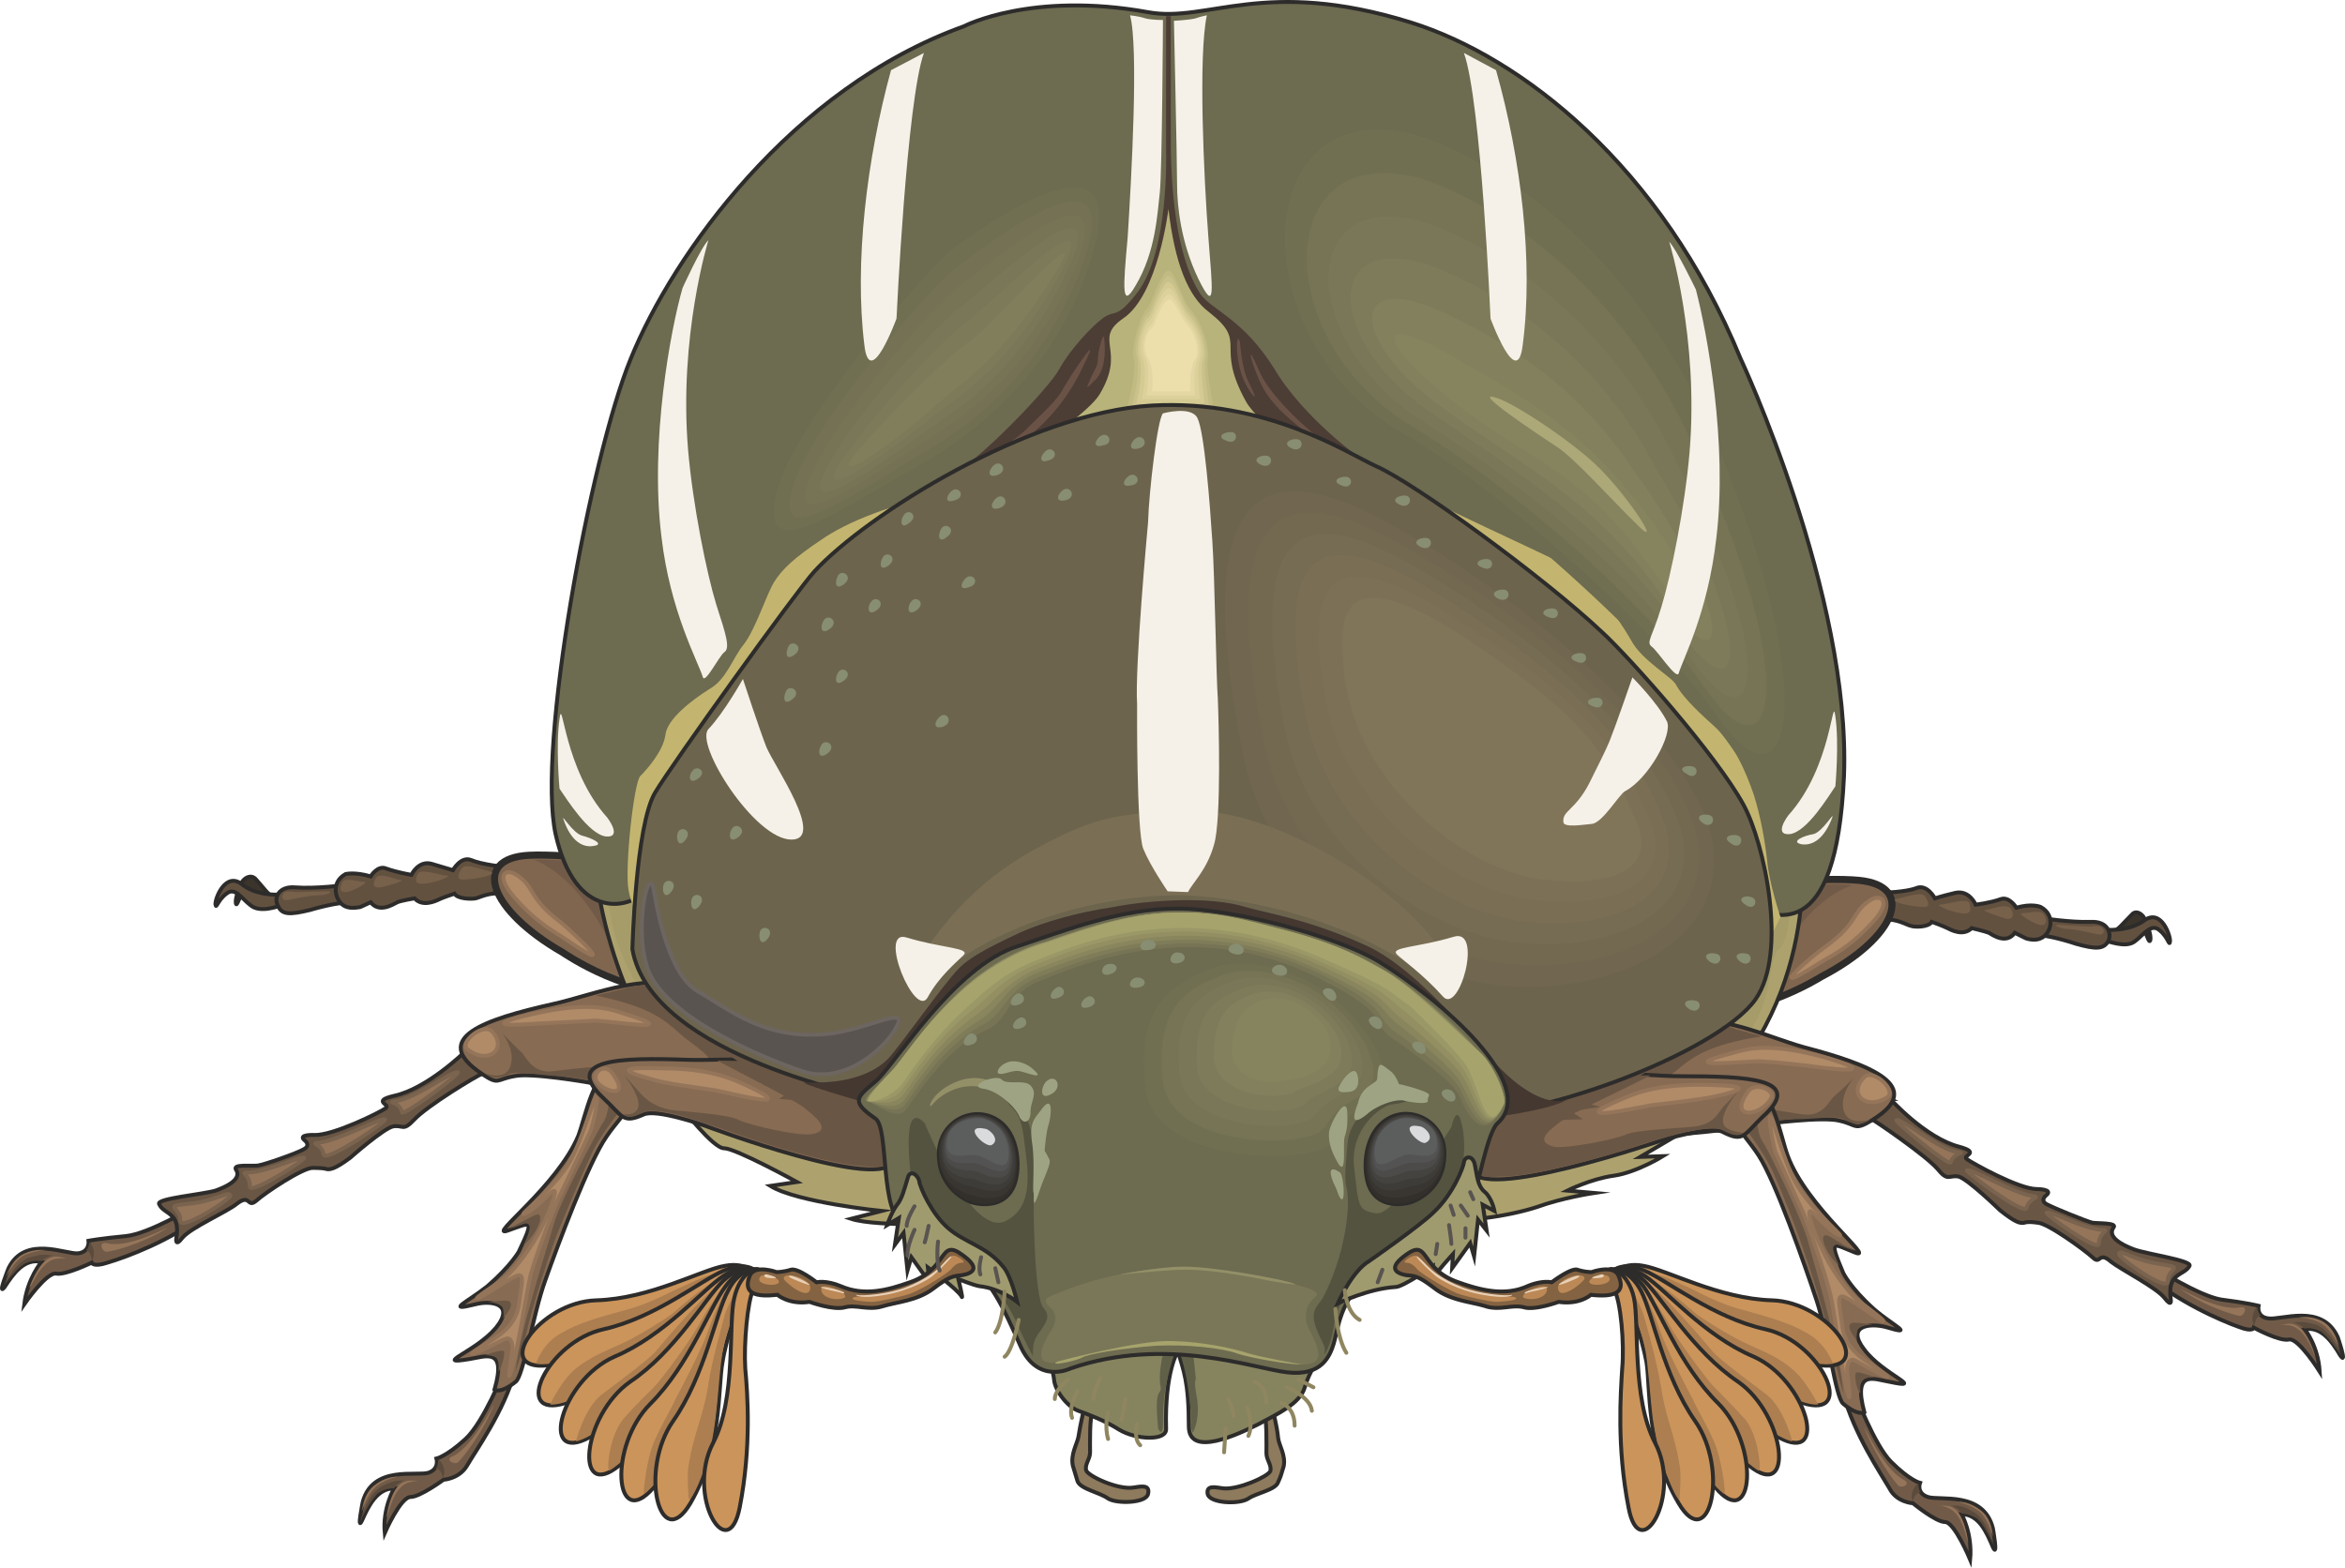 <svg height="192.085" viewBox="0 0 215.441 144.064" width="287.254" xmlns="http://www.w3.org/2000/svg"><path style="fill:#3b342b;stroke:#2d2c2b;stroke-width:.36;stroke-miterlimit:10.433" d="M386.918 434.913c.432-.36-.576-1.584-1.152-.864-.792.792-1.224 1.368-1.656 1.512-.432.216 1.296.36 2.808-.648z" transform="translate(-189.93 -349.985)"/><path style="fill:#3b342b;stroke:#2d2c2b;stroke-width:.36;stroke-miterlimit:10.433" d="M387.206 435.057s.36.792.288 1.296c-.144.504-.36-.792-.72-1.08-.36-.288.432-.216.432-.216z" transform="translate(-189.93 -349.985)"/><path style="fill:#635140;stroke:#2d2c2b;stroke-width:.36;stroke-miterlimit:10.433" d="M383.246 436.425c.36 0 1.944.72 2.808.072.864-.648 1.512-1.728 2.304-1.008.792.648.864 1.512.936 1.008.072-.432-.792-3.168-2.448-1.872-1.152.792-2.736.864-3.672.792-1.008-.072-1.08.792.072 1.008z" transform="translate(-189.93 -349.985)"/><path style="fill:#635140;stroke:#2d2c2b;stroke-width:.36;stroke-miterlimit:10.433" d="M377.414 434.337s2.736.432 4.608.36c1.584-.072 1.944 1.08 1.584 1.8-.432.72-1.152.72-2.952.216-1.728-.576-3.096-.792-3.312-.792-.288 0-.792-1.512.072-1.584z" transform="translate(-189.93 -349.985)"/><path style="fill:#635140;stroke:#2d2c2b;stroke-width:.36;stroke-miterlimit:10.433" d="M363.014 434.48c1.224-.071 2.088.505 2.448.577.36.144 1.656.144 1.944-.36 0 0 1.008.36 1.44.576.288.144 1.44.792 2.232 0 0 0 1.224.288 1.584.432.36.216 1.584 1.08 2.376 0l1.008.504s.792.288 1.368 0c.936-.36 1.44-2.088 0-2.88 0 0-.792-.36-2.232.072 0 0-.648-1.08-1.44-.792-1.008.36-2.304.504-2.304.504s-.576-1.368-1.872-1.08c-1.224.288-1.872.504-1.872.504s-.72-1.368-1.728-.936c-.936.36-3.024.432-3.528.432-.432 0-1.008 2.592.576 2.448z" transform="translate(-189.93 -349.985)"/><path style="fill:#80664f;stroke:#2d2c2b;stroke-width:.648;stroke-linecap:round;stroke-miterlimit:10.433" d="M345.086 434.12c3.024-3.24 12.6-3.527 15.624-3.24 5.256.505 3.456 5.257-3.456 8.857 0 0-6.696 4.248-12.168 2.952-5.472-1.368-2.448-5.904 0-8.568z" transform="translate(-189.93 -349.985)"/><path style="fill:#715b48" d="M360.206 431.313s-4.392.936-8.064 8.856c-1.368 3.024-4.68-6.12-2.52-7.488 1.728-1.08 8.424-1.656 10.584-1.368z" transform="translate(-189.93 -349.985)"/><path style="fill:#3b342b;stroke:#2d2c2b;stroke-width:.36;stroke-miterlimit:10.433" d="M212.174 431.529c-.432-.288.576-1.44 1.224-.792.72.792 1.152 1.44 1.584 1.656.432.216-1.368.288-2.808-.864zm-.288.144s-.36.864-.288 1.296c.072.504.36-.792.72-1.008.36-.288-.432-.288-.432-.288z" transform="translate(-189.93 -349.985)"/><path style="fill:#635140;stroke:#2d2c2b;stroke-width:.36;stroke-miterlimit:10.433" d="M215.774 433.185c-.288.072-1.944.72-2.808 0-.864-.648-1.44-1.728-2.232-1.08-.792.576-.936 1.44-1.008 1.008-.072-.504.936-3.168 2.52-1.8 1.152.864 2.736.936 3.672.864.936 0 1.008.936-.144 1.008z" transform="translate(-189.93 -349.985)"/><path style="fill:#635140;stroke:#2d2c2b;stroke-width:.36;stroke-miterlimit:10.433" d="M221.678 431.313s-2.736.36-4.608.216c-1.584-.144-2.016 1.008-1.584 1.728.36.792 1.08.792 2.88.36 1.728-.504 3.096-.72 3.312-.648.288 0 .864-1.512 0-1.656z" transform="translate(-189.93 -349.985)"/><path style="fill:#635140;stroke:#2d2c2b;stroke-width:.36;stroke-miterlimit:10.433" d="M236.078 432.105c-1.224-.144-2.088.36-2.448.432-.36.072-1.656.072-1.944-.432 0 0-1.08.36-1.368.504-.432.216-1.584.72-2.304-.072 0 0-1.296.216-1.584.36-.432.216-1.656 1.008-2.448 0l-.936.432s-.864.216-1.44-.072c-.864-.432-1.368-2.16.072-2.952 0 0 .864-.216 2.304.216 0 0 .648-1.08 1.44-.72 1.008.36 2.304.576 2.304.576s.648-1.368 1.872-1.008c1.224.36 1.944.576 1.944.576s.72-1.296 1.656-.936c1.008.432 3.024.648 3.528.648.432 0 .936 2.592-.648 2.448z" transform="translate(-189.93 -349.985)"/><path style="fill:#80664f;stroke:#2d2c2b;stroke-width:.648;stroke-linecap:round;stroke-miterlimit:10.433" d="M254.006 432.393c-2.952-3.384-12.456-3.96-15.48-3.816-5.328.288-3.672 5.04 3.096 8.928 0 0 6.552 4.536 12.096 3.456 5.472-1.152 2.592-5.832.288-8.568z" transform="translate(-189.93 -349.985)"/><path style="fill:#715b48" d="M238.958 429.009s4.32 1.152 7.704 9.144c1.368 3.096 4.896-5.976 2.808-7.344-1.656-1.152-8.352-2.016-10.512-1.8z" transform="translate(-189.93 -349.985)"/><path style="fill:#b18b68;stroke:#95755a;stroke-width:.36;stroke-miterlimit:10.433" d="M241.982 436.353c-1.008-.72-2.664-1.44-4.896-4.032-1.656-1.944-.72-2.592.288-1.944 1.8 1.152.936 2.016 4.104 4.392.936.792 5.76 5.184.504 1.584z" transform="translate(-189.93 -349.985)"/><path style="fill:#78614b" d="M234.782 430.017c-.504-.072-2.016-.72-2.376-.288-.36.432-.576 1.08 0 1.08 1.224 0 3.672-.504 2.376-.792zm-3.816.432c-.504 0-2.448-.72-2.664-.144-.216.504-.216.792.144.864.504.144 1.872-.288 1.872-.288s1.152-.432.648-.432zm-4.176.431c-.432 0-2.088-.863-2.376-.143-.288.576-.144.864.432.792.504-.072 2.376-.648 1.944-.648zm-3.384.145c-.504 0-1.728-.432-2.016 0-.216.504-.288.936.216.936.504.072 2.304-.936 1.8-.936zm-3.528.864c-.36 0-2.304.072-2.664.072-.576 0-1.08-.216-1.296.216-.216.432.216.576.432.504.216 0 1.944-.432 2.88-.432.936 0 1.44-.432.648-.36z" transform="translate(-189.93 -349.985)"/><path style="fill:#ada26e;stroke:#2d2c2b;stroke-width:.36;stroke-miterlimit:10.433" d="M355.382 427.569s2.16 14.616-9.864 24.912l-1.224 1.656-3.672 2.16 2.088-.072s-2.448 1.512-4.536 1.8c-2.088.288-4.248 1.368-4.248 1.368l2.448.216s-2.88.432-5.256 1.296c-2.448.792-6.768 1.512-9.864 1.08-3.168-.36-22.968-1.512-22.968-1.512l-19.584 1.944s-8.136.36-10.584-.432l2.808-.72s-7.776-.792-10.224-2.304l2.448-.36s-5.616-3.096-6.696-3.096c-1.008 0-3.888-3.744-3.888-3.744l2.88.36-4.248-3.816s-6.696-10.296-6.696-21.312c0-10.944 110.88.576 110.88.576z" transform="translate(-189.93 -349.985)"/><path style="fill:#a69c6a" d="M354.518 431.169c0 2.304-.288 5.544-1.224 6.12-.864.576-.504 5.256-2.952 7.776-4.248 4.392-10.584 6.192-14.976 7.056-5.832 1.152-13.968 7.056-19.224 7.416-5.328.432-34.632.792-39.384-2.448-4.752-3.24-10.8-5.328-13.248-6.264-2.448-1.008-9.864-3.096-12.168-6.12-2.304-3.096-5.472-7.272-5.616-13.32-.144-6.048 108.792-.216 108.792-.216z" transform="translate(-189.93 -349.985)"/><path style="fill:#6d6b50;stroke:#2d2c2b;stroke-width:.36;stroke-linecap:round;stroke-miterlimit:10.433" d="M295.406 351.105c5.472 1.008 10.656-3.24 24.12.936 10.152 3.168 23.04 13.176 30.312 30.888 0 0 10.152 21.672 9.504 38.376-.72 15.768-6.408 12.96-9.216 11.808-2.808-1.152-5.616-1.368-9.648-4.176-4.104-2.88-18.648-13.104-24.12-19.368-5.688-6.48-15.552-9.144-19.872-9.144-5.616 0-15.984 1.872-23.4 11.448 0 0-12.888 10.512-17.28 14.4-3.888 3.456-5.328 4.176-6.696 5.688-1.44 1.512-6.336 2.664-8.136-5.328-1.728-7.92 3.168-34.56 6.912-43.704 3.888-9.576 14.76-24.84 30.6-30.528 0 0 6.192-3.24 16.92-1.296z" transform="translate(-189.93 -349.985)"/><path style="fill:#6d6b50" d="M291.014 373.353c-2.808 10.296-10.224 17.136-18.288 21.312-8.136 4.176-14.112 8.424-13.032 1.512 1.008-6.84 15.48-23.544 17.568-25.056 2.16-1.584 17.712-12.168 13.752 2.232z" transform="translate(-189.93 -349.985)"/><path style="fill:#716f52" d="M277.55 372.777c2.088-1.512 16.848-12.384 12.6 1.08-3.024 9.648-9.792 15.696-16.848 19.512-7.704 4.392-13.608 8.424-12.024 1.872 1.44-6.336 14.184-20.952 16.272-22.464z" transform="translate(-189.93 -349.985)"/><path style="fill:#747154" d="M277.838 374.505c2.16-1.512 16.056-12.672 11.52-.144-3.312 9-9.288 14.328-15.336 17.64-7.416 4.608-13.32 8.496-11.088 2.304 1.872-5.832 12.816-18.288 14.904-19.8z" transform="translate(-189.93 -349.985)"/><path style="fill:#767455" d="M278.126 376.233c2.16-1.512 15.264-12.96 10.44-1.296-3.528 8.28-8.928 12.816-13.968 15.768-7.056 4.752-12.816 8.496-10.008 2.664 2.304-5.4 11.448-15.624 13.536-17.136z" transform="translate(-189.93 -349.985)"/><path style="fill:#7a7758" d="M278.486 377.96c2.088-1.583 14.4-13.247 9.216-2.52-3.744 7.705-8.424 11.377-12.384 13.897-6.696 4.968-12.456 8.64-9.072 3.024 2.664-4.824 10.08-12.888 12.24-14.4z" transform="translate(-189.93 -349.985)"/><path style="fill:#7d7a5a" d="M278.702 379.617c2.16-1.512 13.608-13.392 8.208-3.744-4.032 7.128-7.992 10.008-10.944 12.096-6.408 5.184-12.024 8.712-8.064 3.456 3.096-4.32 8.712-10.296 10.8-11.808z" transform="translate(-189.93 -349.985)"/><path style="fill:#817e5c" d="M286.046 376.377c-4.176 6.48-7.488 8.568-9.504 10.296-5.976 5.328-11.52 8.712-6.984 3.816 3.456-3.816 7.344-7.632 9.504-9.144 2.088-1.512 12.744-13.68 6.984-4.968z" transform="translate(-189.93 -349.985)"/><path style="fill:#4c3d35" d="M315.062 392.217s-5.328-3.744-8.064-8.352c-2.88-4.608-5.76-5.4-6.768-6.84-1.008-1.512-2.592-5.04-2.736-13.32v-12.24h-.432v12.528s.288 8.928-2.592 12.816c-2.016 2.592-2.016 1.584-3.168 2.376-1.08.792-3.024 2.88-4.032 4.68-.936 1.8-7.416 8.424-9.288 9.288-2.016.864 37.08-.936 37.08-.936z" transform="translate(-189.93 -349.985)"/><path style="fill:#6a5246" d="M291.374 381.057c.144 1.296.072 2.952-.792 3.816-.864.864-.936.936-.504 0 .432-1.008.72-1.224.72-1.944 0-.648.504-2.592.576-1.872zm-1.728 2.16c-.864 1.872-2.664 5.544-7.416 8.424-4.752 2.88 1.368-1.584 1.944-2.16.504-.576 2.592-2.376 3.24-3.456.648-1.224 3.816-5.976 2.232-2.808zm15.912.72c.864 2.232 4.392 5.544 6.048 6.624 1.368.864-.36.216-1.44-.648-1.224-1.008-3.528-2.592-4.536-4.968-.936-2.16-1.152-3.528-.072-1.008z" transform="translate(-189.93 -349.985)"/><path style="fill:#b8b37a" d="M273.014 399.057c1.08-.72 16.128-9.864 17.928-12.816 2.52-4.176-.648-5.04 2.16-6.984 3.24-2.16 4.176-10.08 4.176-10.08.576 4.968 1.8 8.064 3.744 9.504 3.672 2.88.432 2.88 3.384 8.208 2.448 4.32 20.376 14.256 20.376 14.256z" transform="translate(-189.93 -349.985)"/><path style="fill:#b8b37a" d="M301.958 388.113c-.072-.72-.936-4.176-.792-4.896.216-1.44-.864-4.104-1.8-5.04-.864-1.008-1.656-4.68-2.376-3.744-.792.936-1.512 3.528-1.872 3.744-.36.144-1.584 3.528-1.296 4.824.216 1.368-.864 5.184-.864 5.184z" transform="translate(-189.93 -349.985)"/><path style="fill:#c1bb82" d="M300.878 383.145c-.144.72.504 3.888.576 4.608l-8.064.072s1.008-3.528.72-4.824c-.36-1.296.792-4.32 1.08-4.536.432-.144 1.008-2.52 1.8-3.456.72-.936 1.44 2.448 2.304 3.384.936 1.008 1.872 3.456 1.584 4.752z" transform="translate(-189.93 -349.985)"/><path style="fill:#c9c18b" d="M300.662 383.145c-.216.648.288 3.456.36 4.248l-7.128.072s.864-3.24.504-4.536c-.432-1.224.576-3.888.936-4.104.36-.144.864-2.304 1.656-3.312.72-.936 1.44 2.232 2.304 3.24.864.936 1.728 3.24 1.368 4.392z" transform="translate(-189.93 -349.985)"/><path style="fill:#d4ca92" d="M300.446 383.073c-.288.648.072 3.168.144 3.96l-6.264.072s.72-2.952.288-4.176c-.432-1.152.432-3.528.792-3.744.36-.144.792-2.16 1.584-3.096.72-.936 1.296 1.944 2.232 2.952.864.936 1.584 3.024 1.224 4.032z" transform="translate(-189.93 -349.985)"/><path style="fill:#dcd19a" d="M300.158 383.073c-.288.576-.072 2.808 0 3.6h-5.328s.576-2.592.072-3.744c-.504-1.152.216-3.168.576-3.384.36-.216.72-1.944 1.512-2.88.72-.936 1.296 1.656 2.16 2.664.864.936 1.44 2.88 1.008 3.744z" transform="translate(-189.93 -349.985)"/><path style="fill:#e4d7a4" d="M299.942 383c-.36.649-.288 2.52-.216 3.313h-4.464s.432-2.232-.072-3.384c-.576-1.152.072-2.808.432-3.024.288-.216.576-1.728 1.368-2.664.72-.936 1.224 1.368 2.088 2.304.864 1.008 1.296 2.808.864 3.456z" transform="translate(-189.93 -349.985)"/><path style="fill:#ecdfac" d="M299.294 385.953c-.072-.72 0-2.376.432-2.952.432-.576.144-2.16-.72-3.168-.864-.936-1.296-3.024-2.016-2.088-.792 1.008-.936 2.304-1.368 2.52-.288.216-.864 1.512-.216 2.664.648 1.152.36 3.024.36 3.024z" transform="translate(-189.93 -349.985)"/><path style="fill:#c3b56f" d="M353.51 434.265s-1.08-3.24-1.224-5.184c-.216-1.872-.576-3.96-1.224-6.048-.72-2.088-1.8-4.68-3.744-6.408-1.944-1.728-2.952-2.88-3.384-3.672-.288-.72-3.168-2.232-4.176-4.176-1.08-1.872-3.528-5.472-5.976-6.84-2.52-1.368-17.424-7.92-21.528-10.872-3.096-2.232 4.752 4.032 9.72 7.056 4.896 3.096 23.76 20.016 24.84 22.104 1.008 2.016 5.472 16.488 5.472 16.488zm-76.392-38.952c-4.968.864-9.36 2.592-11.808 4.32-2.376 1.584-3.528 2.664-4.248 3.816-.72 1.152-1.728 4.392-2.808 5.76-1.008 1.224-1.584 3.24-3.168 4.104-1.584 1.008-3.888 2.736-4.032 4.248-.216 1.512-1.8 3.24-2.304 3.744-.576.576-1.44 8.352-1.08 10.44.36 2.088 1.368 2.88 1.368 2.88z" transform="translate(-189.93 -349.985)"/><path style="fill:#715b48;stroke:#2d2c2b;stroke-width:.36;stroke-miterlimit:10.433" d="M360.35 478.04s1.8 4.753 3.312 6.265c1.728 1.728 2.664 1.944 2.664 1.944s-.36.936.72 1.296 5.112-.576 5.976 2.88c0 0 .504 2.808 0 1.728-.576-1.368-1.296-3.024-2.88-3.024 0 0 1.008 1.728.792 4.176 0 0-1.44-3.456-2.304-3.456-.864 0-2.952-1.728-2.952-1.728s-1.512-.072-2.16-1.368c-.792-1.368-3.24-4.968-4.248-8.712-.864-3.456 1.08 0 1.08 0zm27.504-11.591s4.032 2.592 6.12 2.952c2.304.288 3.456.576 3.456.576s-.216 1.008.864 1.152c1.152.216 4.968-1.44 6.408 1.728 0 0 .936 2.736.216 1.656-.72-1.224-1.728-2.664-3.24-2.376 0 0 1.224 1.512 1.368 3.888 0 0-1.944-3.096-2.808-2.952-.864.216-3.24-1.08-3.24-1.08s-.072.432-1.368-.072c-1.656-.576-5.904-2.448-8.568-4.896-2.664-2.232.792-.576.792-.576z" transform="translate(-189.93 -349.985)"/><path style="fill:#5b4b3c" d="M397.358 470.193c-.072-.36-.864.864-.288 1.656 0 0 0-.864.576-1.008 0 0-.288-.144-.288-.648zm7.632 4.247c.36.793-.792-2.231-2.304-2.735-1.224-.36-1.512-.216-2.088-.216 0 0 .648.144 1.008.576 0 0 .648-.144 1.44.216.72.36 1.872 2.16 1.944 2.16z" transform="translate(-189.93 -349.985)"/><path style="fill:#95755a" d="M390.302 468.465c-.504-.36 3.312 2.088 5.472 1.656.72-.144.36.792-.072.792-.432-.072-3.24-.864-5.4-2.448zm9.216 3.24c.576 0 1.728-.72 2.88 2.232 0 0 .504 1.368 0 .144-.432-1.008-1.08-2.088-2.088-2.304-.432-.072-1.152-.072-.792-.072zm5.256 1.8c-.216-.648-.576-1.656-1.584-2.16-.936-.432-1.728-.36-2.088-.288 0 0 1.08 0 2.016.504 1.08.576 1.944 2.664 1.656 1.944z" transform="translate(-189.93 -349.985)"/><path style="fill:#6a5644;stroke:#2d2c2b;stroke-width:.36;stroke-miterlimit:10.433" d="M363.59 450.969s3.24 3.6 6.336 4.392c2.088.576.144.792.72 1.152.504.36 4.752 2.736 6.408 2.736 0 0 1.584 0 .864.576 0 0-.576.432 0 .792.648.36 3.672 1.584 4.248 1.728.576.072 2.304 0 1.944.432-.36.504-.216 1.224 1.872 2.016 1.152.432 5.328 1.008 5.112 1.512-.504.936-2.088.576-1.728 3.096 0 0 .144.792-.576-.144s-3.96-2.592-4.896-3.312c-1.224-1.08-.936.36-1.728-.432-.792-.72-4.176-3.168-5.04-3.168 0 0-.864-.144-1.224 0-.36.072-.792 0-2.232-1.152 0 0-2.952-2.88-3.816-3.096-.936-.144-.936.504-1.944-.72-1.08-1.224-5.472-4.248-6.12-4.608-.72-.216.936-2.232 1.8-1.8z" transform="translate(-189.93 -349.985)"/><path style="fill:#876b53;stroke:#2d2c2b;stroke-width:.36;stroke-miterlimit:10.433" d="M342.35 444.417c4.464-1.944 9.432.72 13.32 1.8 6.048 1.584 11.304 3.6 6.264 6.696-1.656 1.008-1.368.432-2.952.072-1.512-.432-6.912.288-6.912.288s-17.784 3.024-17.496-1.08c.288-5.544 7.776-7.776 7.776-7.776z" transform="translate(-189.93 -349.985)"/><path style="fill:#6a5644" d="M361.79 452.84s-1.944.72-2.448-.72c-.792-2.375 3.24-5.04-1.008-1.295-.36.36-.936 1.728-2.592 1.584-1.008-.072-5.256-1.008-6.408-.648-1.224.36-7.344-.36-7.848-.576-1.584-.432 1.44-2.016 2.448-2.808 1.44-1.224 2.88-2.376 7.848-3.168l-2.376-.648s-4.824-2.232-11.592 2.232c-2.952 2.016-2.88 5.04-2.88 5.76 0 .72 1.296 1.008 1.944 1.152.792.144 2.664.72 10.368 0 0 0 6.048-.864 7.416-.864 2.016 0 3.888-.36 4.68 0 1.08.576 1.728.504 2.448 0z" transform="translate(-189.93 -349.985)"/><path style="fill:#b18b68;stroke:#95755a;stroke-width:.36;stroke-miterlimit:10.433" d="M349.19 446.72c1.152-.287 2.952-1.007 8.136.36 2.304.649 4.896 1.585 0 1.009-1.512-.216-4.248-.504-5.544-.576-1.224-.072-8.712.792-2.592-.792zm12.024 2.233c.792-.792 3.024 1.224 2.088 1.872-1.872 1.224-3.672-.288-2.088-1.872z" transform="translate(-189.93 -349.985)"/><path style="fill:#876b53;stroke:#2d2c2b;stroke-width:.36;stroke-miterlimit:10.433" d="M350.99 450.609c1.728-1.08 2.52 3.816 3.168 5.544 1.728 4.752 8.208 9.72 6.192 8.928-2.016-.792-2.448-1.368-1.08 1.872 0 0 .648 1.368 2.808 3.312 1.728 1.512 3.96 2.52 1.08 1.656-1.44-.36-3.672-.144-1.944 2.088 1.728 2.304 5.76 3.672 2.304 2.952-1.368-.216-3.384-1.224-2.304 2.808 0 0-.576.36-1.944-.792-.72-.576-1.368-6.264-2.448-9.504-1.08-3.24-3.744-10.872-5.328-13.32-1.584-2.448-3.6-3.528-.504-5.544z" transform="translate(-189.93 -349.985)"/><path style="fill:#b18b68;stroke:#95755a;stroke-width:.36;stroke-miterlimit:10.433" d="M352.79 452.985c.432 1.224 1.296 4.464 2.376 6.12 1.584 2.52 4.68 4.896 3.6 4.32-1.008-.432-2.52-2.52-2.592-2.088-.144.504.576 2.304 1.44 4.032.864 1.728 2.304 3.6 3.096 4.176.792.576 2.664 2.016 2.16 1.8-.504-.144-3.168-2.232-3.672-2.232s-.288.648 0 2.808c.288 2.232 2.304 3.168 3.096 3.744.792.576 1.728 1.224.36.576-1.44-.72-2.016-1.152-2.448-1.296-.288-.072-.576.288-.576.864 0 .576.504 3.888 0 2.016-.504-1.872-1.08-6.84-1.512-8.784-.432-1.872-2.16-6.84-2.52-7.632-.36-.72-2.16-4.752-2.52-5.472-.288-.792-.936-4.536-.288-2.952z" transform="translate(-189.93 -349.985)"/><path style="fill:#6a5644" d="M351.35 452.697s0 1.512.576 2.304c.504.72 3.672 7.2 4.176 9.288.576 2.16 2.952 10.008 3.168 13.752 0 0-.432-1.512-.864-3.6s-1.728-6.696-2.592-9c-.72-2.304-2.304-6.264-2.88-7.488-.504-1.296-2.232-3.816-2.664-4.248-.504-.36 1.08-1.008 1.08-1.008z" transform="translate(-189.93 -349.985)"/><path style="fill:#876b53;stroke:#2d2c2b;stroke-width:.36;stroke-miterlimit:10.433" d="M331.046 450.105c3.888-2.304 9.288-1.224 13.32-1.224 6.12 0 11.448.216 7.488 3.744-1.728 1.656-1.728 2.376-3.672 1.368-1.152-.576-5.616.792-5.616.792s-16.776 5.76-17.424 2.664c-.936-4.176 5.904-7.344 5.904-7.344z" transform="translate(-189.93 -349.985)"/><path style="fill:#6a5644" d="M350.054 454.065s-1.224-.072-1.656-.576c-1.08-1.224 3.24-5.328 0-1.944-.576.504-.792 1.656-2.664 1.944-.936.144-5.256.288-6.336.72-1.08.504-5.688 1.368-6.696 1.152-2.016-.504-.144-1.728.792-2.448.864-.648 4.824-2.448 8.064-4.104h-2.952s-10.152 2.952-11.448 4.032c-1.368 1.008-1.8 4.248-1.584 4.824.144.576 1.512.504 2.16.432.792 0 2.736.072 10.08-2.016 0 0 5.616-1.8 7.056-2.088 1.44-.288 2.808-.432 3.312-.144.504.216 1.296.72 1.872.216z" transform="translate(-189.93 -349.985)"/><path style="fill:#715b48;stroke:#2d2c2b;stroke-width:.36;stroke-miterlimit:10.433" d="M207.71 460.905s-4.104 2.448-6.192 2.664c-2.304.216-3.456.432-3.456.432s.144 1.008-.936 1.152c-1.08.144-4.896-1.728-6.408 1.368 0 0-1.08 2.664-.36 1.728.792-1.224 1.8-2.664 3.384-2.304 0 0-1.296 1.512-1.584 3.888 0 0 2.088-3.024 2.952-2.808.864.144 3.24-1.008 3.24-1.008s.144.432 1.44 0c1.728-.504 5.976-2.088 8.784-4.392 2.664-2.232-.864-.72-.864-.72z" transform="translate(-189.93 -349.985)"/><path style="fill:#5b4b3c" d="M198.134 464.217c0-.36.792.864.216 1.656 0 0 0-.864-.504-1.008 0 0 .216-.144.288-.648zm-7.848 3.888c-.36.792.864-2.232 2.448-2.592 1.224-.36 1.512-.216 2.088-.144 0 0-.648.072-1.08.504 0 0-.648-.144-1.368.144-.864.36-2.016 2.016-2.088 2.088z" transform="translate(-189.93 -349.985)"/><path style="fill:#95755a" d="M205.262 462.849c.504-.36-3.456 1.944-5.544 1.368-.792-.144-.432.792 0 .792s3.312-.72 5.544-2.16zm-9.36 2.736c-.576-.072-1.728-.792-3.024 2.088 0 0-.576 1.296.072.144.504-.936 1.152-2.016 2.16-2.16.432-.072 1.152 0 .792-.072zm-5.4 1.655c.288-.72.72-1.655 1.728-2.087.936-.432 1.8-.288 2.016-.288 0 0-1.008 0-2.016.432-1.152.576-2.016 2.592-1.728 1.944z" transform="translate(-189.93 -349.985)"/><path style="fill:#6a5644;stroke:#2d2c2b;stroke-width:.36;stroke-miterlimit:10.433" d="M232.622 446.649s-3.456 3.384-6.48 4.032c-2.16.504-.216.792-.792 1.152-.504.36-4.824 2.52-6.552 2.448 0 0-1.584-.072-.864.504 0 0 .576.432-.072.792-.576.36-3.672 1.44-4.248 1.512-.648.072-2.304-.144-2.016.36.36.504.144 1.224-1.872 1.944-1.224.36-5.4.72-5.184 1.224.432 1.008 2.016.72 1.584 3.168 0 0-.144.864.576-.072.792-.936 4.104-2.376 4.968-3.096 1.296-1.008.936.432 1.8-.288.792-.72 4.248-3.024 5.184-3.024 0 0 .864 0 1.152.072.36.144.864.072 2.304-1.008 0 0 3.096-2.736 3.96-2.88.936-.144.864.504 1.944-.648 1.152-1.224 5.616-3.96 6.336-4.248.792-.288-.864-2.304-1.728-1.944z" transform="translate(-189.93 -349.985)"/><path style="fill:#876b53;stroke:#2d2c2b;stroke-width:.36;stroke-miterlimit:10.433" d="M254.078 441.105c-4.32-2.088-9.432.288-13.392 1.152-6.048 1.368-11.448 3.096-6.48 6.408 1.584 1.08 1.296.504 2.952.216 1.512-.36 6.84.576 6.84.576s17.64 3.888 17.568-.216c-.072-5.544-7.488-8.136-7.488-8.136z" transform="translate(-189.93 -349.985)"/><path style="fill:#6a5644" d="M234.422 448.593s1.872.792 2.376-.576c.936-2.376-3.024-5.184 1.08-1.296.36.36.936 1.8 2.592 1.728.936-.072 5.256-.72 6.408-.36 1.224.432 7.344 0 7.848-.144 1.584-.36-1.368-2.088-2.304-2.952-1.44-1.296-2.808-2.52-7.776-3.528l2.448-.576s4.896-1.944 11.448 2.808c2.88 2.16 2.736 5.112 2.664 5.904-.072.72-1.368.936-2.016 1.008-.792.072-2.664.648-10.368-.504 0 0-5.976-1.152-7.416-1.224-1.944-.072-3.816-.504-4.608-.216-1.08.504-1.728.432-2.376-.072z" transform="translate(-189.93 -349.985)"/><path style="fill:#b18b68;stroke:#95755a;stroke-width:.36;stroke-miterlimit:10.433" d="M247.238 443.12c-1.152-.36-3.024-1.151-8.136 0-2.376.505-4.968 1.297-.072.937 1.584-.072 4.32-.216 5.544-.288 1.224 0 8.712 1.224 2.664-.648zm-12.096 1.657c-.792-.864-3.096 1.008-2.232 1.656 1.872 1.44 3.672-.072 2.232-1.656z" transform="translate(-189.93 -349.985)"/><path style="fill:#95755a;stroke:#7a644f;stroke-width:.36;stroke-miterlimit:10.433" d="M231.974 448.52c-.648-.071-3.96 2.449-5.76 2.665-.792.144.432 0 .648 1.008.072.432 5.472-3.6 5.112-3.672zm-6.696 4.32c-.576-.071-4.248 1.945-6.12 2.16-.792.073.36.073.504 1.08.144.793 6.048-3.167 5.616-3.24zm-7.416 3.529c-.648-.072-3.312 1.296-5.184 1.368-.792 0 .216.072.216 1.296 0 .792 5.328-2.592 4.968-2.664zm-6.768 3.456c-.216-.432-1.44.576-3.96.792-2.304.216-.576.288-.648 1.512-.072 1.08 4.68-1.944 4.608-2.304z" transform="translate(-189.93 -349.985)"/><path style="fill:#715b48;stroke:#2d2c2b;stroke-width:.36;stroke-miterlimit:10.433" d="M236.222 476.025s-1.872 4.68-3.528 6.192c-1.728 1.584-2.664 1.8-2.664 1.8s.288.936-.72 1.296c-1.08.36-5.112-.72-6.048 2.664 0 0-.576 2.808-.072 1.728.576-1.296 1.368-2.952 2.952-2.952 0 0-1.08 1.8-.864 4.104 0 0 1.44-3.312 2.376-3.312.864 0 3.024-1.584 3.024-1.584s1.44-.072 2.16-1.296c.792-1.368 3.384-4.968 4.392-8.64 1.08-3.384-1.008 0-1.008 0z" transform="translate(-189.93 -349.985)"/><path style="fill:#876b53;stroke:#2d2c2b;stroke-width:.36;stroke-miterlimit:10.433" d="M246.302 448.88c-1.656-1.151-2.592 3.745-3.24 5.473-1.944 4.68-8.496 9.432-6.48 8.712 2.088-.72 2.52-1.224 1.008 1.944 0 0-.72 1.296-2.88 3.168-1.8 1.44-3.96 2.376-1.08 1.656 1.368-.36 3.672-.072 1.872 2.16-1.872 2.232-5.904 3.456-2.448 2.88 1.44-.216 3.456-1.152 2.304 2.808 0 0 .504.432 1.944-.72.72-.504 1.584-6.192 2.736-9.36 1.152-3.24 3.96-10.8 5.616-13.176 1.656-2.448 3.672-3.456.648-5.544z" transform="translate(-189.93 -349.985)"/><path style="fill:#b18b68;stroke:#95755a;stroke-width:.36;stroke-miterlimit:10.433" d="M244.502 451.257c-.504 1.152-1.44 4.392-2.52 5.976-1.728 2.52-4.824 4.752-3.744 4.248 1.008-.432 2.592-2.448 2.664-2.016.072.504-.648 2.304-1.584 4.032-.936 1.656-2.376 3.456-3.168 4.032-.792.576-2.808 1.872-2.304 1.728.576-.144 3.312-2.088 3.744-2.088.504 0 .288.648 0 2.808-.36 2.16-2.448 3.096-3.168 3.6-.864.576-1.8 1.152-.432.576 1.44-.648 2.088-1.08 2.448-1.152.36-.144.576.288.576.864 0 .576-.648 3.888-.072 1.944.576-1.8 1.296-6.768 1.728-8.64.504-1.872 2.376-6.84 2.808-7.56.36-.72 2.232-4.68 2.592-5.472.432-.72 1.08-4.464.432-2.88z" transform="translate(-189.93 -349.985)"/><path style="fill:#6a5644" d="M245.87 450.969s0 1.512-.576 2.232c-.504.792-3.888 7.128-4.464 9.216-.576 2.088-3.168 9.936-3.528 13.608 0 0 .504-1.512 1.008-3.6.432-2.088 1.872-6.552 2.736-8.856.864-2.232 2.592-6.192 3.168-7.416.504-1.224 2.304-3.744 2.736-4.104.504-.36-1.08-1.08-1.08-1.08z" transform="translate(-189.93 -349.985)"/><path style="fill:#876b53;stroke:#2d2c2b;stroke-width:.36;stroke-miterlimit:10.433" d="M266.318 449.097c-3.816-2.448-9.288-1.584-13.32-1.728-6.048-.216-11.448-.072-7.632 3.528 1.8 1.656 1.728 2.376 3.672 1.512 1.152-.576 5.616 1.008 5.616 1.008s16.632 6.264 17.352 3.168c1.008-4.176-5.688-7.488-5.688-7.488z" transform="translate(-189.93 -349.985)"/><path style="fill:#6a5644" d="M247.238 452.337s.72.216 1.152-.288c1.152-1.152-3.024-5.328.072-1.944.504.576 1.224 1.512 3.096 1.872.936.144 5.256.36 6.264.936 1.08.504 5.616 1.512 6.696 1.296 2.016-.36.144-1.728-.72-2.448-.864-.648-4.824-2.664-7.992-4.32l2.952.072s10.08 3.24 11.376 4.32c1.296 1.152 1.656 4.32 1.44 4.896-.216.576-1.512.504-2.16.432-.792-.072-2.808-.072-10.08-2.376 0 0-5.544-1.944-6.912-2.304-1.512-.36-2.88-.576-3.384-.288-.504.216-1.296.72-1.8.144zm-10.584 10.583s1.44-.791 2.016-1.08c.576-.287 1.008-.503.864.36-.216.865-1.08 1.873-1.512 2.233 0 0 .792-1.584.504-1.872 0 0-.072-.288-.576-.072-.576.216-1.296.432-1.296.432zm-1.872 6.697s1.224.072 1.368.648c.144.792-.072.936-.072.936s.864-.936.792-1.368c-.072-.432-.36-.36-2.088-.216zm-.288 4.896s1.584-.576 1.728-.36c.144.216-.216 1.584-.504 1.872 0 0 .144-.936-.216-1.296-.36-.216-1.008-.216-1.008-.216z" transform="translate(-189.93 -349.985)"/><path style="fill:#5b4b3c" d="M230.174 484.233c0-.432.936.72.432 1.584 0 0-.072-.864-.648-.864 0 0 .216-.216.216-.72zm-7.056 5.4c-.288.792.432-2.376 1.944-3.096 1.152-.576 1.44-.504 2.016-.504 0 0-.648.216-.936.72 0 0-.648-.072-1.368.36-.72.504-1.656 2.448-1.656 2.52z" transform="translate(-189.93 -349.985)"/><path style="fill:#b18b68;stroke:#95755a;stroke-width:.36;stroke-miterlimit:10.433" d="M258.398 449.673c-1.008-.432-3.024-1.512-7.632-1.512-2.376-.072-4.896-.072-1.152.936 1.44.504 4.824.864 6.048 1.08 1.224.216 8.28 2.088 2.736-.504zm-12.168-1.008c-.648-.936-1.656-.36-1.584.432.072.936 3.456 2.232 1.584-.432z" transform="translate(-189.93 -349.985)"/><path style="fill:#95755a" d="M235.286 479.12c.216-.575-1.8 3.745-3.744 4.68-.792.289.072.793.432.577.36-.288 2.232-2.592 3.312-5.256zm-7.128 6.913c-.576.072-1.872-.432-2.592 2.664 0 0-.288 1.44.072.144.36-1.08.792-2.232 1.728-2.592.432-.144 1.152-.216.792-.216zm-4.968 2.664c.144-.72.36-1.728 1.368-2.376a3.486 3.486 0 0 1 1.944-.648s-1.08.216-1.872.792c-1.08.792-1.584 2.952-1.44 2.232z" transform="translate(-189.93 -349.985)"/><path style="fill:#6a5644" d="M342.926 447.369s-4.248 2.808-4.896 2.808c-.72 0-2.52 1.152-2.52 1.152l1.44.36-2.664.432 1.08.72s-2.808 0-4.104.36c-1.224.432-2.808.648-2.808.648l1.08.36s-3.384.072-4.608.864c-1.224.864.072-.288 1.08-2.016 1.008-1.8 14.616-5.688 16.92-5.688zm-88.704-2.376s4.032 3.096 4.752 3.168c.72 0 2.376 1.224 2.376 1.224l-1.368.288 2.592.576-1.08.72s2.808.144 4.032.576c1.224.432 2.808.72 2.808.72l-1.08.288s3.384.288 4.608 1.152c1.152.864-.144-.288-1.08-2.088-.864-1.8-14.328-6.48-16.56-6.624z" transform="translate(-189.93 -349.985)"/><path style="fill:#6d644d;stroke:#2d2c2b;stroke-width:.36;stroke-linecap:round;stroke-miterlimit:10.433" d="M350.126 423.969c1.872 3.456 4.104 13.536 1.08 17.856-3.528 4.968-20.808 11.448-28.584 10.656-7.488-.72-40.608 1.224-52.056-1.512 0 0-20.808-3.816-22.536-13.752 0 0 .288-11.376 2.088-14.4 1.584-2.664 13.032-18.576 14.616-20.304 4.752-5.184 19.728-14.616 31.032-15.264 10.512-.576 18 4.392 20.52 5.544 3.528 1.512 15.552 10.296 20.808 15.264 2.52 2.304 10.584 11.376 13.032 15.912z" transform="translate(-189.93 -349.985)"/><path style="fill:#6d644d" d="M316.646 396.177c14.04 7.632 31.176 22.896 32.04 31.968 1.08 11.016-12.456 14.688-19.728 14.472-12.672-.36-24.264-9.936-26.784-22.032-6.192-31.032 4.104-29.952 14.472-24.408z" transform="translate(-189.93 -349.985)"/><path style="fill:#716750" d="M318.014 398.337c13.536 7.56 28.08 20.736 29.304 29.376 1.152 9.864-10.656 13.248-17.856 12.96-11.736-.504-23.112-9.72-25.344-21.456-5.4-26.784 3.312-26.856 13.896-20.88z" transform="translate(-189.93 -349.985)"/><path style="fill:#736951" d="M319.31 400.425c13.032 7.416 25.056 18.648 26.568 26.784 1.296 8.712-8.712 11.88-15.984 11.448-10.8-.504-21.888-9.432-23.904-20.88-4.464-22.536 2.52-23.688 13.32-17.352z" transform="translate(-189.93 -349.985)"/><path style="fill:#766b53" d="M320.678 402.513c12.528 7.416 21.96 16.56 23.832 24.336 1.368 7.416-6.912 10.368-14.112 9.864-9.864-.576-20.664-9.216-22.536-20.304-3.456-18.36 1.728-20.592 12.816-13.896z" transform="translate(-189.93 -349.985)"/><path style="fill:#7a6f55" d="M322.046 404.6c11.952 7.345 18.864 14.473 21.024 21.745 1.44 6.264-4.968 9-12.24 8.424-8.856-.648-19.44-9.072-21.096-19.8-2.592-14.112.936-17.496 12.312-10.368z" transform="translate(-189.93 -349.985)"/><path style="fill:#7c7157" d="M323.414 406.689c11.448 7.272 15.768 12.384 18.288 19.224 1.584 5.04-3.168 7.56-10.368 6.84-7.92-.72-18.288-8.784-19.728-19.152-1.656-9.864.144-14.4 11.808-6.912z" transform="translate(-189.93 -349.985)"/><path style="fill:#807559" d="M324.782 408.777c10.872 7.272 12.672 10.296 15.48 16.704 1.656 3.888-1.224 6.12-8.496 5.328-6.984-.72-17.064-8.568-18.288-18.576-.72-5.688-.576-11.304 11.304-3.456z" transform="translate(-189.93 -349.985)"/><path style="fill:#443831" d="M334.07 450.969s-2.664 1.584-7.56-4.176c-2.808-3.24-7.2-8.136-10.944-9.864-5.328-2.448-8.928-2.952-11.232-3.6-3.168-1.008-8.784-.648-12.096 0-3.384.504-6.336 1.368-8.496 2.304-1.944.936-4.536 2.088-5.76 3.384-1.296 1.296-5.76 7.632-6.552 8.352-2.448 2.304-6.336 2.088-7.56 2.088-1.224 0 16.344 5.328 23.04 5.112 6.696-.144 41.544-.36 47.16-3.6z" transform="translate(-189.93 -349.985)"/><path style="fill:#8e7a5c;stroke:#2d2c2b;stroke-width:.36;stroke-linecap:round;stroke-miterlimit:10.433" d="M306.782 479.265c.144.648.432 1.512.576 2.88.072.648.72 1.584.504 2.592-.288.936-.216.792-.504 1.44-.216.72-2.016 1.008-2.736 1.512-.864.576-3.6.432-3.744-.432-.144-.864.792-.576 1.44-.504 1.368.144 4.104-1.08 4.32-1.584.144-.576-.36-1.008-.36-1.656 0-.72.072-3.384-.288-4.032-.36-.576.648-.936.792-.216zm-17.208-.072c-.144.72-.36 1.512-.576 2.88-.144.648-.72 1.584-.504 2.592.288.936.216.72.432 1.44.288.72 2.016 1.008 2.808 1.584.792.504 3.528.432 3.672-.432.216-.936-.792-.648-1.368-.576-1.44.216-4.176-1.08-4.32-1.584-.144-.576.36-1.008.36-1.656 0-.72-.072-3.384.288-3.96.36-.648-.648-.936-.792-.288z" transform="translate(-189.93 -349.985)"/><path style="fill:#86835f;stroke:#2d2c2b;stroke-width:.36;stroke-miterlimit:10.433" d="M311.03 475.017s-.792.936-1.224 2.448c-.432 1.512-2.52 2.448-4.248 3.384-1.872.936-6.408 3.096-6.408.216 0-4.176-.504-5.184-1.008-6.912 0 0-1.224 1.872-1.08 7.128.072 1.152-2.808 1.008-4.32.072-1.368-.864-2.952-1.44-3.744-1.728-1.008-.36-2.16-1.872-2.232-2.88-.072-.72-.36-1.368-.36-1.368s8.64-2.952 11.736-2.808c3.168.216 12.888 2.448 12.888 2.448z" transform="translate(-189.93 -349.985)"/><path style="fill:#605f48" d="M299.798 480.92s.36-1.223.072-2.591c-.288-1.584-.072-1.584-.072-1.584l-.216-2.088s-.936-2.304-1.44-2.448c-.432-.072-1.44 2.52-1.44 2.52s-.36 1.656-.144 2.664c.144.936-.648-.288-.216 3.888 0 0 .504 1.08.432-1.008 0-1.8.36-4.104 1.296-6.552 0 0 .792 1.44 1.152 4.968.36 2.808 0 2.232.144 2.52.144.288.072.864.432-.288z" transform="translate(-189.93 -349.985)"/><path style="fill:#6d6b50;stroke:#2d2c2b;stroke-width:.36;stroke-linecap:round;stroke-miterlimit:10.433" d="M298.142 433.473c5.112 0 14.76 2.592 18.504 4.896 5.616 3.456 14.76 11.304 10.872 14.832-.936.792-1.872 6.12-2.376 7.416-1.08 2.664-6.048 4.464-9.36 6.696-2.736 1.872-2.952 4.968-3.312 6.12-.36 1.152-1.08 3.024-4.248 2.664-3.168-.36-11.16-3.384-19.944-.36 0 0-3.024 1.512-4.608-2.088-1.584-3.6-2.88-6.336-4.752-7.2-2.232-1.008-3.456-3.312-5.904-4.032-2.304-.72-1.368-8.784-2.664-9.648-2.304-1.584-1.728-1.944.072-3.456 1.728-1.512 7.2-10.584 13.032-12.384 4.536-1.512 9.432-3.456 14.688-3.456z" transform="translate(-189.93 -349.985)"/><path style="fill:#53533f" d="M282.59 450.249c1.224 1.08 2.592 3.816 2.376 6.696-.216 3.384 0 12.24.792 13.176.432.504.648.936-.144 2.016-.72.936-.792 1.296-.792 2.448 0 0-.936-1.728-1.296-2.664-.36-.936-2.592-4.824-3.672-5.472-1.08-.72-.936-1.08-1.584-1.44-3.456-2.016-4.608-6.624-4.608-6.624s-1.08-7.632 1.224-5.184c0 0 4.248 10.512 7.416 9 2.664-1.296 2.088-4.68 1.728-7.344-.288-2.664-.936-2.808-1.44-3.456-.36-.648-1.8-2.736 0-1.152z" transform="translate(-189.93 -349.985)"/><path style="fill:#6d6b50" d="M318.734 358.089c5.616 1.152 23.256 10.08 32.04 35.064 8.496 24.048 4.608 34.632-1.728 25.56-6.336-9.144-23.256-24.048-30.96-28.224-16.56-8.928-15.912-35.712.648-32.4z" transform="translate(-189.93 -349.985)"/><path style="fill:#716f52" d="M319.022 389.913c-15.048-8.352-14.544-31.248.504-27.648 5.328 1.296 20.952 9.216 29.088 30.888 8.568 21.672 5.544 31.896-.792 22.824-6.336-9.144-21.24-21.672-28.8-26.064z" transform="translate(-189.93 -349.985)"/><path style="fill:#767455" d="M319.958 389.337c-13.464-7.776-13.248-26.712.432-22.968 4.968 1.512 18.576 8.352 26.064 26.784 8.712 19.296 6.48 29.16.144 20.088-6.336-9.144-19.152-19.296-26.64-23.904z" transform="translate(-189.93 -349.985)"/><path style="fill:#7a7758" d="M320.894 388.833c-11.952-7.344-11.88-22.248.288-18.288 4.68 1.656 16.2 7.488 23.112 22.608 8.784 16.992 7.416 26.496 1.008 17.352-6.336-9.144-17.064-16.92-24.408-21.672z" transform="translate(-189.93 -349.985)"/><path style="fill:#7e7b5a" d="M321.83 388.185c-10.44-6.768-10.44-17.712.216-13.536 4.32 1.8 13.896 6.624 20.088 18.504 8.928 14.616 8.352 23.76 2.016 14.616-6.336-9.144-15.048-14.544-22.32-19.584z" transform="translate(-189.93 -349.985)"/><path style="fill:#83805d" d="M322.766 387.68c-8.928-6.263-9.144-13.247.072-8.855 3.96 1.944 11.52 5.76 17.136 14.328 9 12.24 9.216 21.024 2.88 11.88-6.336-9.144-12.96-12.168-20.088-17.352z" transform="translate(-189.93 -349.985)"/><path style="fill:#86835f" d="M323.702 382.929c3.6 2.088 9.144 4.896 14.112 10.224 9.144 9.936 10.224 18.288 3.888 9.144-6.408-9.144-11.016-9.792-18-15.192-7.416-5.76-7.776-8.784 0-4.176z" transform="translate(-189.93 -349.985)"/><path style="fill:#6d6b50" d="M300.518 438.297c3.312-1.224 9.432.216 13.32 4.032s5.688 8.136 2.88 9.648c-2.808 1.512-2.016 1.296-3.384 3.96-1.368 2.736-18.72 2.88-19.8-5.112-1.008-7.992 1.8-10.656 6.984-12.528z" transform="translate(-189.93 -349.985)"/><path style="fill:#716f52" d="M295.19 450.105c-.864-7.128 1.656-9.432 6.12-11.16 3.024-1.152 8.496.072 12.168 3.672 3.384 3.384 4.968 7.272 2.376 8.712-2.592 1.44-2.088 1.224-3.384 3.528-1.584 2.304-16.416 2.304-17.28-4.752z" transform="translate(-189.93 -349.985)"/><path style="fill:#767455" d="M296.774 449.313c-.648-6.192 1.512-8.208 5.256-9.648 2.664-1.152 7.632-.216 11.016 3.24 2.88 2.88 4.176 6.408 1.944 7.704-2.376 1.44-2.232 1.296-3.456 3.096-1.728 1.944-14.112 1.8-14.76-4.392z" transform="translate(-189.93 -349.985)"/><path style="fill:#7a7758" d="M298.286 448.593c-.432-5.4 1.44-7.056 4.464-8.28 2.376-1.08 6.696-.432 9.864 2.88 2.376 2.448 3.456 5.544 1.44 6.768-2.16 1.44-2.304 1.224-3.456 2.664-1.8 1.584-11.88 1.224-12.312-4.032z" transform="translate(-189.93 -349.985)"/><path style="fill:#7e7b5a" d="M299.87 447.873c-.216-4.536 1.368-5.904 3.672-6.84 2.016-1.08 5.688-.72 8.64 2.376 1.944 2.016 2.736 4.752 1.008 5.904-1.944 1.368-2.52 1.152-3.528 2.232-2.016 1.152-9.576.576-9.792-3.672z" transform="translate(-189.93 -349.985)"/><path style="fill:#83805d" d="M301.454 447.08c0-3.671 1.224-4.68 2.736-5.4 1.8-1.007 4.824-.935 7.56 2.017 1.44 1.512 2.016 3.816.576 4.896-1.8 1.368-2.664 1.152-3.6 1.8-2.088.792-7.2.072-7.272-3.312z" transform="translate(-189.93 -349.985)"/><path style="fill:#86835f" d="M304.982 442.329c1.44-.936 3.816-1.152 6.336 1.584.936 1.08 1.296 3.024.144 4.032-1.584 1.368-2.808 1.152-3.672 1.368-2.232.432-4.824-.504-4.68-2.952.144-2.808 1.152-3.528 1.872-4.032z" transform="translate(-189.93 -349.985)"/><path style="fill:#53533f" d="M323.27 453.56s-5.112 8.209-6.912 7.92c-1.728-.287-1.584-.575-2.016-4.175-.432-3.6 2.448-5.688 3.456-5.832 3.528-.432.432-1.368-.792-.576-1.296.72-2.952 1.944-3.24 3.888-.144 1.368-.36 3.528-.144 4.248.504 1.944-.288 6.624-2.088 10.08-.432.864-1.296 1.152-.72 2.808.648 1.728.936 1.584.792 2.52 0 0 .504-.504.864-2.592.288-2.088 1.368-3.24 2.016-3.888.576-.648 2.88-2.088 2.88-2.952 0-.864 8.064-3.168 6.984-11.088-.504-3.096-1.08-.36-1.08-.36z" transform="translate(-189.93 -349.985)"/><path style="fill:#33302b;stroke:#2d2c2b;stroke-width:.216;stroke-linecap:round;stroke-miterlimit:10.433" d="M322.694 456.297c.216-3.096-2.808-4.824-5.112-3.672-2.52 1.296-2.592 5.04-1.872 6.552 1.08 2.232 3.816 1.368 3.816 1.368s3.024-.864 3.168-4.248z" transform="translate(-189.93 -349.985)"/><path style="fill:#393632" d="M319.526 459.825c-.216 0-2.736.936-3.672-1.08-.648-1.44-.504-4.968 1.944-6.048 2.016-1.008 4.896.504 4.824 3.312-.144 3.312-2.952 3.744-3.096 3.816z" transform="translate(-189.93 -349.985)"/><path style="fill:#3e3c38" d="M319.454 459.033c-.36.072-2.664 1.08-3.528-.72-.576-1.44-.36-4.608 2.016-5.616 1.8-.864 4.536.432 4.536 3.024 0 3.096-2.736 3.24-3.024 3.312z" transform="translate(-189.93 -349.985)"/><path style="fill:#454340" d="M319.382 458.313c-.504.072-2.664 1.224-3.384-.504-.504-1.296-.144-4.248 2.16-5.112 1.512-.648 4.104.432 4.176 2.736.072 2.952-2.448 2.808-2.952 2.88z" transform="translate(-189.93 -349.985)"/><path style="fill:#4c4b4a" d="M319.31 457.593c-.72.144-2.664 1.368-3.24-.216-.432-1.224 0-3.888 2.304-4.608 1.224-.504 3.672.36 3.816 2.448.144 2.736-2.232 2.232-2.88 2.376z" transform="translate(-189.93 -349.985)"/><path style="fill:#545353" d="M319.238 456.873c-.864.144-2.664 1.44-3.024.072-.36-1.224.144-3.528 2.304-4.176 1.008-.36 3.312.288 3.528 2.16.288 2.52-1.944 1.728-2.808 1.944z" transform="translate(-189.93 -349.985)"/><path style="fill:#5c5d5d" d="M318.734 452.769c.792-.144 2.952.216 3.168 1.8.36 2.448-1.728 1.368-2.736 1.512-1.008.216-2.592 1.584-2.88.432-.288-1.224.288-3.24 2.448-3.744z" transform="translate(-189.93 -349.985)"/><path style="fill:#7a7758" d="M310.814 469.113c-.864.72-1.08 1.584-.792 2.592.36 1.08 2.376 3.672-.432 3.672-2.52 0-4.752-.864-6.696-1.224s-5.976-1.152-10.296-.216c-4.32.936-4.032 1.008-4.896 1.152-.792.072-3.384.864-1.368-2.592 0 0 1.224-1.44 0-2.448 0 0-.792-.576.072-.936.792-.36 5.832-2.592 11.736-2.592 4.752 0 10.728 1.44 11.376 1.656 1.08.288 1.656.648 1.296.936z" transform="translate(-189.93 -349.985)"/><path style="fill:#939068" d="M308.15 467.745c-1.008-.288-6.696-1.368-9.432-1.368-2.664 0-6.984.936-5.688.72 1.296-.144 4.32-.432 5.616-.432 2.952-.072 7.92 1.008 7.92 1.008s4.032.72 1.584.072zm-25.848-17.496c-1.44-1.368-3.24-1.584-5.112-.576-1.872 1.008-2.088 2.448-1.584 1.8.504-.648 1.728-1.512 3.168-1.656 1.872-.216 4.248 1.152 3.528.432z" transform="translate(-189.93 -349.985)"/><path style="fill:#a09b6f;stroke:#2d2c2b;stroke-width:.36;stroke-miterlimit:10.433" d="M325.43 457.017c.216 1.008.216 1.944.936 2.52.648.576.864 1.728.864 1.728l-1.08-.576.36 2.376-.792-1.008-.36 3.384-.36-1.224-1.656 2.304.072-1.296s-1.584 1.728-1.944 2.376c-.216.504.072-1.224.072-1.224s-2.736 1.872-3.384 1.872c-2.52.144-5.328 1.512-5.328 1.512s1.296-2.952 2.88-3.888c.216-.144 4.752-3.312 5.904-4.464 1.8-1.656 2.736-4.104 2.808-4.608.072-.576.792-.72 1.008.216z" transform="translate(-189.93 -349.985)"/><path style="fill:#cb945b;stroke:#2d2c2b;stroke-width:.36;stroke-miterlimit:10.433" d="M337.886 467.6c-.288-.287.864-1.727 3.024-1.295 2.16.36 6.912 3.024 11.808 3.168 5.256.144 9.72 6.552 4.464 5.976-5.544-.648-9.36-4.464-11.232-5.544-1.872-1.08-5.256-2.304-6.408-2.232-1.08.144-1.224.504-1.656-.072z" transform="translate(-189.93 -349.985)"/><path style="fill:#ac7e50" d="M356.102 475.16s1.224.289 2.232.145c0 0-.576-1.8-2.376-2.808-1.728-1.008-3.456-1.44-5.688-2.088-2.448-.576-4.608-1.872-5.472-2.232-.864-.36-2.232-1.152-4.032-1.368-1.872-.216 2.952 1.656 3.384 1.872.432.216 2.808 1.584 3.384 2.016.504.432 4.608 3.744 8.568 4.464z" transform="translate(-189.93 -349.985)"/><path style="fill:#cb945b;stroke:#2d2c2b;stroke-width:.36;stroke-miterlimit:10.433" d="M337.814 467.457c-.216-.288.648-1.8 3.168-.72 2.088.864 6.264 4.32 11.16 5.4 5.112 1.152 8.424 8.352 3.384 6.768-5.4-1.728-8.496-6.192-10.152-7.632-1.656-1.44-4.824-3.312-5.904-3.384-1.08-.144-1.296.216-1.656-.432z" transform="translate(-189.93 -349.985)"/><path style="fill:#ac7e50" d="M354.59 478.4s1.296.72 2.376.649c0 0-1.152-2.304-2.448-3.312-1.44-1.224-3.024-1.728-4.32-2.376-1.296-.576-4.032-2.304-4.464-2.664-.432-.36-3.816-3.528-5.76-3.744-1.944-.216 2.736 1.944 3.528 2.592.864.648 7.848 7.704 11.088 8.856z" transform="translate(-189.93 -349.985)"/><path style="fill:#cb945b;stroke:#2d2c2b;stroke-width:.36;stroke-miterlimit:10.433" d="M337.742 467.313c-.144-.36 1.008-1.584 3.312-.072 1.872 1.224 5.4 5.472 10.008 7.416 4.824 2.16 6.984 9.936 2.304 7.416-5.04-2.736-7.416-7.776-8.784-9.504-1.368-1.8-4.248-4.248-5.256-4.536-1.08-.36-1.296 0-1.584-.72z" transform="translate(-189.93 -349.985)"/><path style="fill:#ac7e50" d="M354.59 482.433s-.72-2.952-2.304-4.248c-1.584-1.224-4.176-3.096-4.968-3.96-.792-.936-5.184-6.192-6.696-6.768 0 0 1.656 2.016 1.872 2.448.216.36 5.04 6.048 5.328 6.408.36.288 4.392 4.824 4.896 5.184.504.432 1.44.864 1.872.936z" transform="translate(-189.93 -349.985)"/><path style="fill:#cb945b;stroke:#2d2c2b;stroke-width:.36;stroke-miterlimit:10.433" d="M337.742 467.169c-.072-.432 1.296-1.368 3.24.504 1.656 1.584 4.464 6.48 8.64 9.288 4.392 3.096 5.184 11.088 1.008 7.704-4.536-3.672-5.976-9.072-7.056-11.016-1.08-2.016-3.456-4.968-4.392-5.472-1.008-.576-1.296-.288-1.44-1.008z" transform="translate(-189.93 -349.985)"/><path style="fill:#ac7e50" d="M351.566 485.097c.144-.432-.144-3.24-1.296-4.68-1.224-1.368-2.592-2.664-3.096-3.24-.576-.648-3.024-3.888-3.888-5.472-.936-1.656-2.088-3.24-2.664-3.6 0 0 2.088 3.6 2.304 4.032.216.432 2.952 5.328 3.456 6.048.504.648 3.456 5.616 3.744 5.904.432.36 1.368 1.152 1.44 1.008z" transform="translate(-189.93 -349.985)"/><path style="fill:#cb945b;stroke:#2d2c2b;stroke-width:.36;stroke-miterlimit:10.433" d="M337.814 467.025c0-.432 1.512-.936 3.096 1.152 1.368 1.872 3.24 7.2 6.912 10.8 3.816 3.888 3.24 11.88-.288 7.704-3.816-4.464-4.32-10.008-5.112-12.168-.72-2.16-2.52-5.544-3.456-6.264-.864-.648-1.152-.432-1.152-1.224z" transform="translate(-189.93 -349.985)"/><path style="fill:#ac7e50" d="M348.326 487.257c.216.144-.216-3.24-.936-4.824-.576-1.368-1.656-3.168-1.944-3.888-.36-.648-2.376-4.464-3.024-6.336-.648-1.872-1.584-4.104-2.52-4.608 0 0 .792 1.08.864 1.584.072.504 3.024 10.296 3.312 10.872.216.576 2.952 5.904 3.168 6.12.144.216.648.792 1.08 1.08z" transform="translate(-189.93 -349.985)"/><path style="fill:#cb945b;stroke:#2d2c2b;stroke-width:.36;stroke-miterlimit:10.433" d="M337.814 466.88c.072-.431 1.8-.36 2.88 1.729 1.08 2.088 2.016 7.704 4.968 11.952 3.168 4.536 1.296 12.312-1.512 7.56-3.024-5.112-2.592-10.728-2.952-12.96-.432-2.304-1.656-5.976-2.376-6.84-.792-.864-1.08-.72-1.008-1.44z" transform="translate(-189.93 -349.985)"/><path style="fill:#ac7e50" d="M339.182 467.745c.504.504 1.44 2.088 1.728 3.024.288.936 1.224 4.248 1.656 6.84.36 2.52 1.224 4.248 1.656 6.912.216 1.08 0 3.24 0 3.24s-.288.288-1.656-3.6c0 0-.432-1.512-.792-3.816-.288-2.376-.432-5.184-.72-6.48-.144-.72-.36-1.44-.936-3.024-.576-1.656-.936-3.096-.936-3.096z" transform="translate(-189.93 -349.985)"/><path style="fill:#cb945b;stroke:#2d2c2b;stroke-width:.36;stroke-miterlimit:10.433" d="M337.67 466.809c.144-.648 1.872.144 2.376 2.448.504 2.304-.216 9.216 1.944 13.32 2.52 4.824-1.44 11.448-2.448 5.904-1.08-5.544-.72-10.44-.576-12.744.216-2.304-.144-6.192-.72-7.2-.504-1.08-.72-1.008-.576-1.728z" transform="translate(-189.93 -349.985)"/><path style="fill:#846342;stroke:#2d2c2b;stroke-width:.36;stroke-miterlimit:10.433" d="M319.094 465.297c2.16-1.584 1.224 1.296 4.824 2.52 2.016.72 4.248 1.296 6.336.36 1.368-.576 2.232-.36 2.232-.36s1.8-1.368 2.376-1.152a4.627 4.627 0 0 0 1.296.216s1.944-.72 2.448.288c.792 1.728-.576 2.016-2.52 1.8 0 0-1.008.936-2.952.648 0 0-2.16.792-3.168.504-1.08-.288-2.16.288-3.456-.072-1.296-.432-3.24-.504-4.752-1.656-1.512-1.152-1.8-1.152-2.592-1.224-1.224-.216-1.584-.792-.072-1.872z" transform="translate(-189.93 -349.985)"/><path style="fill:#bc8956" d="M335.942 467.745c.072-.432 1.656-.936 1.872-.288.144.648-1.944.792-1.872.288zm-.432-.288c0 .288-2.376 2.232-2.448.864-.072-.792 2.376-1.584 2.448-.864zm-3.456.936c.072.864-1.368 1.152-2.088.864-.72-.288 2.016-1.584 2.088-.864zm-2.952.792c-.432-.144-2.952 0-5.544-1.152-1.944-.936-2.016-1.368-2.448-1.728-.576-.504-.864-.936-1.152-.936-.432 0-1.296.648-.864.648.432 0 .72.216 1.08.648.36.36 2.304 1.584 3.6 2.16 1.008.36 3.168.792 3.6.792.432 0 2.376-.144 1.728-.432z" transform="translate(-189.93 -349.985)"/><path style="fill:#e9d1b8" d="M337.022 467.097c.216-.072.432.144.072.288-.432.072-1.728.144-.072-.288zm-2.016.216c-.072.144-2.232 1.008-1.8.648.504-.36 1.944-1.008 1.8-.648zm-2.952.936c-.288 0-1.872.288-2.016.504-.216.216.216 0 .576-.072.432-.072 1.872-.432 1.44-.432zm-3.24.72c-.432.144-3.024-.072-4.608-.72-1.656-.648-2.664-1.44-3.168-1.944-.432-.504-1.08-1.08-.936-.792.144.288 1.368 1.44 1.728 1.728.36.288 1.944 1.296 4.32 1.728 2.376.432 2.88 0 2.664 0z" transform="translate(-189.93 -349.985)"/><path style="fill:#a09b6f;stroke:#2d2c2b;stroke-width:.36;stroke-miterlimit:10.433" d="M273.302 458.313c-.288.936-.504 1.872-1.008 2.448-.504.72-.864 1.8-.864 1.8l1.08-.648-.36 2.448.792-1.08.36 3.456.36-1.224 1.656 2.304-.144-1.368s2.736 2.016 3.096 2.664c.216.504-.288-1.584-.288-1.584s1.44.576 1.944.648c1.944.216 3.456 1.44 3.456 1.44s-.576-2.448-1.296-3.24c-1.512-1.872-3.456-2.16-5.04-3.528-1.512-1.296-2.592-3.744-2.664-4.32-.072-.504-.864-1.224-1.08-.216z" transform="translate(-189.93 -349.985)"/><path style="fill:#cb945b;stroke:#2d2c2b;stroke-width:.36;stroke-miterlimit:10.433" d="M259.55 467.6c.288-.287-.864-1.727-3.024-1.295-2.16.36-6.84 3.024-11.808 3.168-5.256.144-9.648 6.552-4.464 5.976 5.544-.648 9.36-4.464 11.232-5.544 1.872-1.08 5.328-2.304 6.408-2.232 1.08.144 1.224.504 1.656-.072z" transform="translate(-189.93 -349.985)"/><path style="fill:#ac7e50" d="M241.334 475.16s-1.224.289-2.16.145c0 0 .504-1.8 2.304-2.808 1.728-1.008 3.456-1.44 5.76-2.088 2.376-.576 4.536-1.872 5.472-2.232.864-.36 2.16-1.152 4.032-1.368 1.872-.216-3.024 1.656-3.456 1.872-.432.216-2.808 1.584-3.312 2.016-.576.432-4.68 3.744-8.64 4.464z" transform="translate(-189.93 -349.985)"/><path style="fill:#cb945b;stroke:#2d2c2b;stroke-width:.36;stroke-miterlimit:10.433" d="M259.622 467.457c.216-.288-.576-1.8-3.168-.72-2.088.864-6.264 4.32-11.088 5.4-5.184 1.152-8.496 8.352-3.456 6.768 5.4-1.728 8.496-6.192 10.152-7.632 1.656-1.44 4.824-3.312 5.904-3.384 1.152-.144 1.296.216 1.656-.432z" transform="translate(-189.93 -349.985)"/><path style="fill:#ac7e50" d="M242.846 478.4s-1.296.72-2.376.649c0 0 1.08-2.304 2.376-3.312 1.512-1.224 3.096-1.728 4.392-2.376 1.296-.576 4.032-2.304 4.464-2.664.432-.36 3.816-3.528 5.76-3.744 1.944-.216-2.736 1.944-3.6 2.592-.792.648-7.776 7.704-11.016 8.856z" transform="translate(-189.93 -349.985)"/><path style="fill:#cb945b;stroke:#2d2c2b;stroke-width:.36;stroke-miterlimit:10.433" d="M259.694 467.313c.072-.36-1.08-1.584-3.312-.072-1.872 1.224-5.4 5.472-10.008 7.416-4.896 2.16-6.984 9.936-2.304 7.416 4.968-2.736 7.416-7.776 8.784-9.504 1.368-1.8 4.176-4.248 5.256-4.536 1.08-.36 1.296 0 1.584-.72z" transform="translate(-189.93 -349.985)"/><path style="fill:#ac7e50" d="M242.846 482.433s.72-2.952 2.304-4.248c1.584-1.224 4.176-3.096 4.968-3.96.792-.936 5.184-6.192 6.696-6.768 0 0-1.656 2.016-1.872 2.448-.216.36-5.04 6.048-5.4 6.408-.288.288-4.392 4.824-4.824 5.184-.504.432-1.44.864-1.872.936z" transform="translate(-189.93 -349.985)"/><path style="fill:#cb945b;stroke:#2d2c2b;stroke-width:.36;stroke-miterlimit:10.433" d="M259.694 467.169c.072-.432-1.296-1.368-3.312.504-1.656 1.584-4.392 6.48-8.568 9.288-4.392 3.096-5.184 11.088-1.008 7.704 4.536-3.672 5.904-9.072 7.056-11.016 1.08-2.016 3.384-4.968 4.392-5.472 1.008-.576 1.296-.288 1.44-1.008z" transform="translate(-189.93 -349.985)"/><path style="fill:#ac7e50" d="M245.87 485.097c-.216-.432.144-3.24 1.296-4.68 1.152-1.368 2.592-2.664 3.096-3.24.576-.648 3.024-3.888 3.888-5.472.864-1.656 2.016-3.24 2.664-3.6 0 0-2.088 3.6-2.304 4.032-.216.432-2.952 5.328-3.456 6.048-.504.648-3.456 5.616-3.816 5.904-.36.36-1.368 1.152-1.368 1.008z" transform="translate(-189.93 -349.985)"/><path style="fill:#cb945b;stroke:#2d2c2b;stroke-width:.36;stroke-miterlimit:10.433" d="M259.694 467.025c0-.432-1.584-.936-3.096 1.152-1.44 1.872-3.312 7.2-6.912 10.8-3.888 3.888-3.312 11.88.288 7.704 3.744-4.464 4.32-10.008 5.04-12.168.72-2.16 2.52-5.544 3.456-6.264.864-.648 1.224-.432 1.224-1.224z" transform="translate(-189.93 -349.985)"/><path style="fill:#ac7e50" d="M249.11 487.257c-.144.144.216-3.24.936-4.824.576-1.368 1.656-3.168 1.944-3.888.36-.648 2.376-4.464 3.024-6.336.648-1.872 1.584-4.104 2.52-4.608 0 0-.72 1.08-.792 1.584-.144.504-3.096 10.296-3.384 10.872-.216.576-2.952 5.904-3.168 6.12-.144.216-.648.792-1.08 1.08z" transform="translate(-189.93 -349.985)"/><path style="fill:#cb945b;stroke:#2d2c2b;stroke-width:.36;stroke-miterlimit:10.433" d="M259.622 466.88c-.072-.431-1.8-.36-2.808 1.729-1.152 2.088-2.088 7.704-5.04 11.952-3.168 4.536-1.224 12.312 1.584 7.56 2.952-5.112 2.52-10.728 2.952-12.96.36-2.304 1.584-5.976 2.304-6.84.792-.864 1.152-.72 1.008-1.44z" transform="translate(-189.93 -349.985)"/><path style="fill:#ac7e50" d="M258.254 467.745c-.504.504-1.44 2.088-1.728 3.024-.216.936-1.224 4.248-1.584 6.84-.432 2.52-1.296 4.248-1.728 6.912-.216 1.08 0 3.24 0 3.24s.36.288 1.728-3.6c0 0 .432-1.512.72-3.816.288-2.376.432-5.184.72-6.48.144-.72.36-1.44.936-3.024.576-1.656.936-3.096.936-3.096z" transform="translate(-189.93 -349.985)"/><path style="fill:#cb945b;stroke:#2d2c2b;stroke-width:.36;stroke-miterlimit:10.433" d="M259.766 466.809c-.216-.648-1.872.144-2.376 2.448-.576 2.304.216 9.216-1.944 13.32-2.52 4.824 1.368 11.448 2.448 5.904 1.08-5.544.72-10.44.504-12.744-.144-2.304.216-6.192.72-7.2.576-1.08.792-1.008.648-1.728z" transform="translate(-189.93 -349.985)"/><path style="fill:#846342;stroke:#2d2c2b;stroke-width:.36;stroke-miterlimit:10.433" d="M278.342 465.297c-2.16-1.584-1.224 1.296-4.824 2.52-2.016.72-4.176 1.296-6.336.36-1.368-.576-2.232-.36-2.232-.36s-1.728-1.368-2.376-1.152c-.648.216-1.296.216-1.296.216s-1.944-.72-2.448.288c-.72 1.728.576 2.016 2.52 1.8 0 0 1.08.936 2.952.648 0 0 2.16.792 3.24.504 1.008-.288 2.088.288 3.384-.072 1.368-.432 3.24-.504 4.752-1.656 1.512-1.152 1.872-1.152 2.592-1.224 1.296-.216 1.584-.792.072-1.872z" transform="translate(-189.93 -349.985)"/><path style="fill:#bc8956" d="M261.494 467.745c-.072-.432-1.656-.936-1.8-.288-.216.648 1.872.792 1.8.288zm.432-.288c0 .288 2.376 2.232 2.448.864.072-.792-2.376-1.584-2.448-.864zm3.456.936c-.072.864 1.368 1.152 2.088.864.72-.288-2.016-1.584-2.088-.864zm3.024.792c.36-.144 2.952 0 5.472-1.152 1.944-.936 2.088-1.368 2.52-1.728.504-.504.792-.936 1.152-.936.36 0 1.224.648.792.648-.432 0-.72.216-1.08.648-.36.36-2.232 1.584-3.6 2.16-1.008.36-3.168.792-3.6.792-.432 0-2.376-.144-1.656-.432z" transform="translate(-189.93 -349.985)"/><path style="fill:#e9d1b8" d="M260.414 467.097c-.216-.072-.432.144-.072.288.36.072 1.728.144.072-.288zm2.016.216c.072.144 2.304 1.008 1.8.648-.504-.36-1.944-1.008-1.8-.648zm3.024.936c.288 0 1.8.288 2.016.504.144.216-.216 0-.648-.072-.432-.072-1.872-.432-1.368-.432zm3.168.72c.432.144 3.024-.072 4.608-.72 1.656-.648 2.664-1.44 3.168-1.944.432-.504 1.008-1.08.936-.792-.216.288-1.368 1.44-1.728 1.728-.36.288-1.944 1.296-4.32 1.728-2.376.432-2.88 0-2.664 0z" transform="translate(-189.93 -349.985)"/><path style="fill:#7a6f55" d="M322.262 437.289c-3.456-5.472-15.12-13.104-23.4-12.816-7.128.216-9.072 1.152-12.456 2.808-3.312 1.728-7.416 4.104-11.448 10.008-1.224 1.8-2.808 5.76 1.512 2.088 4.392-3.816 13.104-7.128 21.888-7.128 0 0 12.024 0 22.32 7.2 5.328 3.816 1.584-2.16 1.584-2.16z" transform="translate(-189.93 -349.985)"/><path style="fill:#f5f1e8" d="M299.078 431.96c.36-.791 1.728-2.015 2.376-4.32.72-2.303.432-11.735.36-13.463-.144-1.728-.288-11.448-.504-14.472-.216-3.312-.72-10.008-1.368-11.304-.576-1.152-3.168-.432-3.168-.432-.504.504-1.296 7.272-1.368 10.008-.072.792-1.224 13.32-1.008 16.704 0 0-.072 11.808.576 13.32.648 1.584 2.232 3.888 2.232 3.888zm43.992-15.695c.576 1.152-1.656 5.256-3.816 6.408-.576.288-2.088 2.952-3.096 3.024-.792.072-2.52.36-2.592-.144-.144-1.08 1.08-1.08 2.376-3.6.792-1.584 1.584-3.168 1.872-3.888.576-1.44 2.088-5.832 2.088-5.832s2.304 2.304 3.168 4.032zm-19.584 19.8c2.736-.864.504 7.272-1.008 5.472-1.8-2.016-3.744-3.384-4.176-3.816-.792-.72 1.872-.648 5.184-1.656zm-68.472-19.08c-1.296 1.368 4.248 10.152 7.632 10.152 3.168 0-1.584-6.768-2.304-8.496-.576-1.44-2.16-6.264-2.16-6.264s-1.728 3.096-3.168 4.608zm18.216 19.152c-2.736-.864.792 7.632 1.944 5.472 1.008-1.872 2.664-3.24 3.24-3.816.792-.72-1.872-.648-5.184-1.656zm70.92-24.264c.432-1.44 2.664-5.544 3.456-12.384 1.08-8.784-.864-19.008-1.872-22.896 0 0-1.8-3.744-2.448-4.392 0 0 2.736 8.784 1.872 19.296-.432 5.112-1.728 11.448-2.592 14.256-.864 2.88-1.44 3.24-.864 3.672.504.36 2.232 3.024 2.448 2.448zm14.4 3.96c-.288-2.304-.288 4.608-4.32 9.072 0 0-1.44 1.872.144 1.728 1.584-.216 3.528-3.456 4.176-4.392 0 0 .36-3.96 0-6.408zm-.288 9.287c.216-.647-.864 1.297-1.728 1.513-.936.144-2.16.72-1.08.936 1.08.144 2.088-.576 2.808-2.448zm-30.888-68.687c2.304 8.136 3.456 17.712 2.448 25.272-.504 4.248-2.952-2.448-2.952-2.448s-.864-20.016-2.448-24.408zm-26.568-5.04c-.792 3.672-.288 14.832.144 20.448.36 4.752.72 7.128-.936 3.744-1.584-3.312-1.944-6.624-1.944-8.712s-.288-14.976-.288-14.976 1.368-.072 1.944-.216c.648-.216 1.08-.288 1.08-.288zm-7.056 0c.792 2.88.144 14.688-.216 20.376-.432 4.752-.576 6.696.72 4.464 1.872-3.096 2.016-6.768 2.232-8.568.216-2.088.288-15.84.288-15.84s-1.008 0-1.584-.144c-.648-.216-1.44-.288-1.44-.288zm-39.24 60.84c-.432-1.44-3.024-6.048-3.816-12.96-1.08-8.784.864-19.08 1.944-22.824 0 0 1.728-3.816 2.376-4.392 0 0-2.736 8.784-1.872 19.224.432 5.112 1.728 11.448 2.592 14.256.936 2.88 1.296 4.032.72 4.392-.504.432-1.728 2.88-1.944 2.304zm-13.176 3.816c.288-2.304.36 4.608 4.392 9.072 0 0 1.44 1.872-.144 1.728-1.584-.216-3.6-3.456-4.248-4.392 0 0-.36-3.96 0-6.408zm.36 9.216c-.216-.576.864 1.296 1.728 1.512.864.216 2.088.792 1.08.936-1.08.216-2.16-.504-2.808-2.448zm30.096-68.832c-2.232 8.136-3.384 17.712-2.448 25.272.504 4.248 2.952-2.448 2.952-2.448s.936-20.016 2.52-24.408z" transform="translate(-189.93 -349.985)"/><path style="fill:#aca877" d="M327.374 386.529c1.728.504 7.2 4.176 9.504 6.48 2.808 2.808 5.832 7.56 3.528 5.256-2.376-2.304-5.76-6.12-7.416-7.2-1.728-1.152-8.064-5.328-5.616-4.536z" transform="translate(-189.93 -349.985)"/><path style="fill:#6a5246" d="M303.83 381.345c.072.36.144 2.088.648 3.384.576 1.224 1.008 2.088.504 1.512a6.359 6.359 0 0 1-1.224-2.808c-.288-1.152-.216-2.952.072-2.088z" transform="translate(-189.93 -349.985)"/><path style="fill:#6d6b50" d="M328.022 451.617c.288-.576 0-2.016-.936-3.456-2.592-3.744-7.344-7.344-9.288-8.64-1.944-1.152-3.888-2.304-8.424-3.6-4.608-1.224-7.344-2.088-11.016-2.088-4.248 0-8.208 1.152-12.528 2.664 0 0-3.312.648-7.056 3.96-3.168 2.736-6.336 7.56-8.136 9.288 0 0-1.728 1.368-1.152 1.44.648.072 2.808 2.448 3.744 1.296.864-1.08 3.672-5.904 7.632-7.416 2.304-.864 1.512-3.312 4.68-4.536 3.744-1.44 14.328-6.12 25.632-.216 6.192 3.24 4.464 3.816 5.832 5.4 0 0 6.192 3.888 6.84 5.688.72 1.8 2.448 3.96 4.176.216z" transform="translate(-189.93 -349.985)"/><path style="fill:#767455" d="M285.542 440.097c-3.168 1.224-2.736 3.528-4.968 4.536-3.888 1.728-6.552 6.264-7.416 7.344-.864 1.152-2.952-.72-3.6-.792-.576-.144 1.368-1.728 1.368-1.728 1.728-1.8 4.68-6.264 7.848-9 3.744-3.24 7.056-3.888 7.056-3.888 4.32-1.584 8.28-2.736 12.528-2.736 3.672 0 6.336.864 10.872 2.088 4.608 1.224 6.48 2.376 8.424 3.6 2.016 1.152 6.552 4.752 9.216 8.352 1.008 1.368 1.44 3.096 1.152 3.744-1.728 3.672-3.24.936-4.032-.936-.792-1.728-6.552-5.544-6.552-5.544-1.584-1.584 0-2.016-6.192-5.184-11.52-5.904-22.032-1.296-25.704.144z" transform="translate(-189.93 -349.985)"/><path style="fill:#7f7c59" d="M285.47 439.737c-3.168 1.152-3.096 3.312-5.328 4.464-3.672 1.944-6.192 6.192-7.056 7.272-.864 1.152-2.88-.216-3.528-.288-.576-.144 1.656-2.016 1.656-2.016 1.656-1.872 4.32-5.904 7.488-8.64 3.816-3.312 7.2-3.96 7.2-3.96 4.32-1.584 8.208-2.736 12.384-2.736 3.744 0 6.192.792 10.8 2.016 4.608 1.224 6.48 2.376 8.424 3.528 2.016 1.224 6.336 4.752 9.144 8.28 1.008 1.224 1.656 3.312 1.368 3.888-1.728 3.744-3.024.36-3.96-1.512-.864-1.656-6.192-5.4-6.192-5.4-1.8-1.584-.36-2.016-6.552-5.112-11.808-5.76-22.176-1.224-25.848.216z" transform="translate(-189.93 -349.985)"/><path style="fill:#89865e" d="M285.398 439.305c-3.168 1.224-3.456 3.24-5.544 4.464-3.672 2.232-5.976 6.12-6.84 7.272-.864 1.152-2.736.216-3.384.144-.576-.072 1.8-2.304 1.8-2.304 1.728-1.872 4.104-5.472 7.272-8.28 3.744-3.24 7.2-4.032 7.2-4.032 4.32-1.512 8.208-2.736 12.384-2.736 3.744 0 6.12.72 10.728 2.016 4.608 1.224 6.408 2.304 8.352 3.456 2.088 1.224 6.192 4.752 9.144 8.136 1.008 1.152 1.872 3.528 1.584 4.104-1.8 3.672-2.88-.288-3.96-2.088-.936-1.656-5.832-5.4-5.832-5.4-1.944-1.584-.648-1.872-6.912-4.824-12.024-5.832-22.248-1.296-25.992.072z" transform="translate(-189.93 -349.985)"/><path style="fill:#938f63" d="M285.398 438.945c-3.168 1.224-3.888 3.024-5.904 4.392-3.528 2.448-5.688 6.048-6.552 7.2-.864 1.152-2.592.72-3.24.648-.576-.072 2.016-2.592 2.016-2.592 1.656-1.944 3.816-5.184 6.984-7.92 3.744-3.24 7.272-4.104 7.272-4.104 4.32-1.512 8.136-2.736 12.384-2.736 3.672 0 5.976.72 10.512 1.944 4.608 1.224 6.336 2.376 8.352 3.456 2.16 1.224 6.048 4.752 9.072 7.92 1.008 1.152 2.088 3.744 1.8 4.32-1.728 3.672-2.664-.864-3.816-2.664-1.08-1.584-5.616-5.256-5.616-5.256-2.016-1.584-.936-1.8-7.2-4.752-12.312-5.688-22.392-1.296-26.064.144z" transform="translate(-189.93 -349.985)"/><path style="fill:#9b9868" d="M285.326 438.513c-3.168 1.224-4.248 2.88-6.192 4.392-3.384 2.664-5.4 5.976-6.264 7.128-.864 1.152-2.52 1.224-3.096 1.152-.648-.144 2.232-2.88 2.232-2.88 1.584-2.016 3.456-4.824 6.624-7.632 3.744-3.24 7.416-4.104 7.416-4.104 4.32-1.512 8.064-2.736 12.24-2.736 3.744 0 5.904.648 10.512 1.872 4.536 1.224 6.264 2.376 8.28 3.456 2.232 1.224 5.832 4.68 9 7.776 1.08 1.008 2.304 3.888 2.016 4.464-1.728 3.744-2.448-1.368-3.744-3.24-1.152-1.584-5.256-5.184-5.256-5.184-2.16-1.584-1.296-1.728-7.632-4.536-12.528-5.688-22.464-1.368-26.136.072z" transform="translate(-189.93 -349.985)"/><path style="fill:#a6a36c" d="M328.094 451.4c.288-.647-1.08-3.743-2.16-4.68-3.312-2.951-6.696-6.407-9-7.631-2.016-1.08-3.672-2.16-8.28-3.456-4.608-1.224-6.624-1.8-10.296-1.8-4.248 0-7.992 1.296-12.312 2.808 0 0-3.672.864-7.488 4.176-3.168 2.736-4.752 5.112-6.336 7.2 0 0-3.096 3.096-2.448 3.168.648.072 2.088-.504 3.024-1.584.864-1.152 2.736-4.176 5.976-7.056 1.8-1.656 3.384-3.168 6.552-4.392 3.672-1.44 13.464-5.688 26.208-.072 6.408 2.808 5.688 2.808 7.992 4.392 0 0 3.744 3.6 4.896 5.112 1.44 1.8 1.944 7.488 3.672 3.816zm-18.504 23.977c-1.224 0-4.68-.576-5.976-1.008-1.296-.504-4.608-.864-7.488-.72-2.88.216-6.192.72-6.768 1.08-.648.36-3.312.864-2.232.36 0 0 7.56-2.016 10.512-1.872 2.808.072 5.544.648 7.056 1.152 1.512.432 4.896 1.008 4.896 1.008z" transform="translate(-189.93 -349.985)"/><path style="fill:#6a5644" d="M360.278 464.937s-1.44-.792-1.944-1.152c-.576-.36-1.08-.504-.864.36.216.792 1.008 1.872 1.44 2.16 0 0-.792-1.584-.504-1.8 0 0 .144-.288.576-.072.576.216 1.296.504 1.296.504zm1.728 6.768s-1.296 0-1.44.576c-.144.792 0 .936 0 .936s-.792-.936-.72-1.368c.072-.432.432-.36 2.16-.144zm.072 4.824s-1.584-.648-1.656-.36c-.144.216.072 1.584.432 1.872 0 0-.144-.936.216-1.296.36-.216 1.008-.216 1.008-.216z" transform="translate(-189.93 -349.985)"/><path style="fill:#5b4b3c" d="M366.182 486.465c0-.432-.936.648-.504 1.512 0 0 .144-.864.72-.864 0 0-.216-.216-.216-.648zm6.912 5.544c.216.864-.432-2.376-1.872-3.096-1.08-.648-1.44-.576-2.016-.576 0 0 .648.216.936.72 0 0 .648 0 1.368.432.72.504 1.584 2.52 1.584 2.52z" transform="translate(-189.93 -349.985)"/><path style="fill:#b18b68;stroke:#95755a;stroke-width:.36;stroke-miterlimit:10.433" d="M338.966 450.969c1.008-.432 3.024-1.368 7.632-1.296 2.376.072 4.896.144 1.152 1.008-1.512.36-4.896.72-6.12.864-1.224.216-8.352 1.8-2.664-.576zm11.592-.72c.648-.864 2.52-.072 2.088.648-.936 1.728-4.032 2.016-2.088-.648z" transform="translate(-189.93 -349.985)"/><path style="fill:#95755a" d="M361.214 481.209c-.216-.648 1.656 3.744 3.6 4.752.72.36-.072.792-.432.576-.36-.288-2.16-2.736-3.168-5.328zm6.912 7.128c.576.072 1.872-.432 2.52 2.736 0 0 .288 1.44-.072.072-.288-1.008-.72-2.232-1.656-2.592-.432-.216-1.152-.288-.792-.216zm4.896 2.808c-.072-.72-.288-1.8-1.224-2.448-.864-.648-1.656-.72-2.016-.72 0 0 1.08.216 1.944.864 1.008.792 1.44 2.952 1.296 2.304z" transform="translate(-189.93 -349.985)"/><path style="fill:#95755a;stroke:#7a644f;stroke-width:.36;stroke-miterlimit:10.433" d="M364.166 452.913c.648-.072 3.816 2.664 5.616 2.952.864.072-.36 0-.648.936-.072.432-5.328-3.888-4.968-3.888zm6.48 4.607c.648-.071 4.176 2.089 6.048 2.377.792.144-.288.072-.576 1.08-.144.792-5.832-3.456-5.472-3.456zm7.344 3.889c.576-.072 3.168 1.44 5.04 1.584.864.072-.216.072-.288 1.296 0 .792-5.184-2.88-4.752-2.88zm6.624 3.744c.144-.36 1.368.648 3.888 1.008 2.232.36.576.288.576 1.584 0 1.008-4.68-2.232-4.464-2.592z" transform="translate(-189.93 -349.985)"/><path style="fill:#b18b68;stroke:#95755a;stroke-width:.36;stroke-miterlimit:10.433" d="M357.038 438.513c1.008-.648 2.664-1.296 4.968-3.816 1.728-1.872.792-2.592-.216-2.016-1.8 1.152-1.008 2.016-4.176 4.32-1.08.72-6.048 4.968-.576 1.512z" transform="translate(-189.93 -349.985)"/><path style="fill:#78614b" d="M364.382 432.537c.504-.072 2.016-.648 2.376-.216.36.504.504 1.008 0 1.008-1.296 0-3.672-.576-2.376-.792zm3.816.576c.504 0 2.448-.648 2.664-.144.144.576.144.792-.216.936-.504.144-1.872-.36-1.872-.36s-1.08-.432-.576-.432zm4.104.504c.432 0 2.16-.792 2.448 0 .216.576.072.864-.504.792-.504-.144-2.376-.792-1.944-.792zm3.384.288c.576 0 1.728-.36 2.016.144.288.432.288.936-.216.936-.576 0-2.304-1.08-1.8-1.08zm3.528 1.08c.36 0 2.232.144 2.664.144.504 0 1.008-.216 1.296.288.144.36-.216.504-.432.432-.216 0-2.016-.504-2.952-.504-.864-.072-1.368-.504-.576-.36z" transform="translate(-189.93 -349.985)"/><path style="fill:#33302b;stroke:#2d2c2b;stroke-width:.216;stroke-linecap:round;stroke-miterlimit:10.433" d="M276.11 456.153c-.072-3.024 2.952-4.68 5.256-3.456 2.448 1.296 2.448 5.112 1.656 6.552-1.152 2.16-3.816 1.296-3.816 1.296s-3.024-.936-3.096-4.392z" transform="translate(-189.93 -349.985)"/><path style="fill:#393632" d="M279.206 459.825c.216 0 2.736 1.008 3.744-1.008.648-1.368.576-4.896-1.8-6.048-2.016-1.08-4.968.36-4.968 3.168 0 3.24 2.88 3.816 3.024 3.888z" transform="translate(-189.93 -349.985)"/><path style="fill:#3e3c38" d="M279.35 459.033c.288.072 2.592 1.152 3.528-.648.648-1.368.432-4.608-1.872-5.616-1.8-.936-4.536.288-4.608 2.88-.072 3.096 2.592 3.312 2.952 3.384z" transform="translate(-189.93 -349.985)"/><path style="fill:#454340" d="M279.422 458.313c.432.144 2.592 1.296 3.312-.36.576-1.296.36-4.248-1.944-5.184-1.584-.72-4.176.288-4.248 2.664-.216 2.88 2.376 2.808 2.88 2.88z" transform="translate(-189.93 -349.985)"/><path style="fill:#4c4b4a" d="M279.494 457.593c.648.144 2.592 1.368 3.168-.072.504-1.296.144-3.96-2.088-4.752-1.224-.504-3.744.216-3.888 2.376-.216 2.664 2.088 2.304 2.808 2.448z" transform="translate(-189.93 -349.985)"/><path style="fill:#545353" d="M279.566 456.873c.792.144 2.592 1.512 3.024.144.36-1.152 0-3.528-2.232-4.248-1.008-.36-3.312.216-3.528 2.088-.36 2.592 1.872 1.872 2.736 2.016z" transform="translate(-189.93 -349.985)"/><path style="fill:#5c5d5d" d="M280.214 452.769c-.792-.144-2.952.216-3.24 1.8-.432 2.376 1.656 1.368 2.664 1.584 1.008.144 2.52 1.656 2.88.432.288-1.152-.216-3.24-2.304-3.816z" transform="translate(-189.93 -349.985)"/><path style="fill:none;stroke:#8f8660;stroke-width:.36;stroke-linecap:round;stroke-miterlimit:10.433" d="M308.15 477.465s2.16.864 2.304 2.16m-2.808-.72s1.224.36 1.224 2.088m-3.672-4.033s1.08.36 1.08 1.945m-1.8.36s.648 1.584.144 2.664m4.608-5.184 1.368.72m-7.848 1.08s.504.864.504 1.584m-.72 1.08-.144 2.232m-7.992-2.592s-.36 1.368.288 1.944m-1.368-4.248s-.144 1.08-.36 1.944m-1.224-.72s-.36 1.224 0 2.448m-.72-5.617s-.648 1.44-.648 1.945m-1.44-.72s-.864 1.44-.504 2.448m-.36-3.528s-1.224.936-1.224 1.8m25.776-8.28s.144 2.664 1.008 4.032m-.144-5.76s.144 2.088 1.368 2.736m-32.616-2.593s-.144 2.809-.864 3.745m2.16-1.152s-.576 2.88-1.296 3.384" transform="translate(-189.93 -349.985)"/><path style="fill:#595450;stroke:#6c6560;stroke-width:.36;stroke-miterlimit:10.433" d="M249.974 431.673c.288 1.584 1.296 7.848 4.104 9.432 2.808 1.584 6.264 4.68 12.456 3.816 3.6-.576 6.84-2.52 5.76-.576-1.008 1.944-4.752 5.328-8.568 4.104-3.888-1.296-12.168-4.824-14.112-9-1.584-3.528-.144-10.224.36-7.776z" transform="translate(-189.93 -349.985)"/><path style="fill:#d9dbdc" d="M280.43 453.705c.504.072 1.44 1.08.576 1.512-.648.216-2.736-1.944-.576-1.512zm39.96-.216c.504.072 1.44 1.08.504 1.512-.576.216-2.664-1.944-.504-1.512z" transform="translate(-189.93 -349.985)"/><path style="fill:none;stroke:#595450;stroke-width:.36;stroke-linecap:round;stroke-miterlimit:10.433" d="M324.566 462.849v.864m-.432-2.953.648.937m.216-2.16.288.648m-2.232 2.375s.216 1.369.216 1.729m-1.296 0-.144.936m-4.896 1.44-.432 1.152m6.984-6.192-.288-.864m-49.248.072s-.72 1.152-.72 1.8m.72.36s-.72 1.512-.648 2.376m1.944-2.736s-.216 1.08-.36 1.512m1.224-.072s-.216 1.8.144 2.664m3.816-1.224s-.288 1.008-.072 1.584m1.368-.577.288 1.297" transform="translate(-189.93 -349.985)"/><path style="fill:#9ea483" d="M318.878 451.113c.504.144 2.376.432 2.232 0-.072-.432.504-.504-.432-.864-1.152-.432-2.232-.648-2.232-.648s-.216-.72-.72-1.152c-1.008-.792-1.08-.864-1.224.072-.072 1.008 0 .648-.72 1.224a2.389 2.389 0 0 0-1.08 1.584c-.144.432-1.08 2.592.864 1.008.792-.72 2.448-1.368 3.312-1.224zm-5.184.936c.072 1.08 0 1.728-.216 2.376-.216.648.216 3.672-.576 2.52-.72-1.224-.936-2.088-.864-2.952.144-.864 1.512-3.312 1.656-1.944zm.936-3.312c.144.504.216 1.512-.792 1.584-1.152.144-1.008-.288-.792-.648.144-.36 1.296-1.944 1.584-.936zm-1.584 9c.288.216.504 2.592.144 2.448-.288-.144-.36-.792-.72-1.44-.288-.648-.648-1.872.576-1.008zm-32.76-7.704c1.44.216 3.024 1.8 3.312 2.592.36.72 1.008.504 1.008-.432 0-1.008.648-1.656.072-2.376-.504-.72-2.232-.072-2.736-.648-.576-.504-3.24.648-1.656.864zm5.4 1.8c-.648.936-1.224 1.152-.936 3.168.288 1.944 0 4.32.144 4.608.072.36-.144 1.728.432.144.504-1.656 1.224-2.808 1.008-3.24-.216-.432-.432-.792-.432-.792s.144-1.728.36-2.376c.216-.648.504-2.88-.576-1.512zm-.936-3.673c-.576-.503-1.656-.863-2.376-.503-.72.288-1.008 1.008-.576 1.008.432.072 1.296-.432 1.944-.216.648.144 2.376.864 1.008-.288zm1.368 1.153c-.504.36-.792 1.872.36 1.224 1.152-.576.504-1.944-.36-1.224z" transform="translate(-189.93 -349.985)"/><path style="fill:#888e72" d="M273.662 405.249c.432-.576 1.368.144.504.792-.864.648-.936-.288-.504-.792zm-3.672 0c.432-.576 1.368.144.504.792-.864.648-.936-.288-.504-.792zm1.08-4.104c.432-.576 1.368.144.504.792-.864.648-.864-.288-.504-.792zm-4.104 1.655c.432-.503 1.368.217.504.865-.864.648-.864-.288-.504-.864zm-1.296 4.105c.432-.504 1.368.216.504.864-.864.648-.936-.288-.504-.864zm1.296 4.824c.432-.576 1.368.144.504.792-.864.648-.864-.288-.504-.792zm-4.536-2.449c.432-.503 1.368.217.504.865-.864.648-.864-.288-.504-.864zm-.216 4.105c.432-.504 1.368.216.504.864-.864.648-.864-.288-.504-.864zm14.256-14.905c.432-.503 1.368.217.432.865-.792.648-.864-.288-.432-.864zm-3.456-1.223c.432-.576 1.368.144.432.792-.792.648-.864-.288-.432-.792zm-7.56 21.096c.432-.504 1.368.216.504.864-.864.648-.936-.288-.504-.864zm-11.88 2.447c.432-.575 1.368.145.504.72-.864.649-.936-.287-.504-.72zm3.672 5.257c.432-.504 1.368.216.504.864-.864.648-.936-.36-.504-.864zm-5.04.432c.288-.648 1.368-.216.72.648-.648.864-.936-.072-.72-.648zm1.296 6.048c.288-.648 1.368-.216.72.648-.648.864-.936-.072-.72-.648zm-2.592-1.297c.288-.647 1.368-.215.72.649-.648.864-.936-.072-.72-.648zm8.856 4.32c.216-.647 1.368-.215.72.649-.648.864-.936-.072-.72-.648zm16.632-19.8c.576-.36 1.152.649.144 1.009-1.008.288-.72-.648-.144-1.008zm2.376-12.743c.648-.36 1.224.648.144.936-1.008.36-.648-.576-.144-.936zm-1.296-7.992c.576-.36 1.224.648.144.936-1.008.36-.72-.576-.144-.936zm4.104.648c.576-.36 1.224.648.144 1.008-1.008.288-.72-.648-.144-1.008zm4.536-4.32c.576-.36 1.224.648.144.936-1.008.36-.72-.576-.144-.936zm-4.752 1.296c.576-.36 1.224.648.144 1.008-1.008.288-.72-.648-.144-1.008zm6.336 2.304c.648-.288 1.152.792.072 1.008-1.008.216-.648-.72-.072-1.008zm3.456-4.968c.648-.288 1.152.792.072.936-1.008.288-.648-.648-.072-.936zm3.24.215c.648-.287 1.152.793.072 1.009-1.008.216-.648-.72-.072-1.008zm-.648 3.457c.648-.288 1.152.792.072.936-1.008.216-.648-.648-.072-.936zm9.36-3.96c.648.072.432 1.224-.504.792-1.008-.36-.216-.864.504-.792zm5.976.648c.72.072.504 1.224-.432.864-1.008-.432-.216-.936.432-.864zm-2.808 1.512c.72.072.504 1.224-.432.864-1.008-.432-.216-.936.432-.864zm7.344 1.943c.72.073.504 1.225-.432.793-1.008-.36-.216-.864.432-.792zm12.96 7.56c.72.073.504 1.225-.432.793-1.008-.36-.216-.864.432-.792zm-7.488-5.831c.648.072.432 1.224-.504.864-1.008-.432-.216-.936.504-.864zm1.872 3.888c.72.072.504 1.224-.432.864-1.008-.432-.216-.936.432-.864zm7.128 4.752c.72.072.504 1.224-.432.864-1.008-.432-.216-.936.432-.864zm4.536 1.728c.72.072.504 1.224-.432.792-1.008-.36-.216-.864.432-.792zm2.592 4.103c.72.073.504 1.225-.432.793-1.008-.36-.216-.864.432-.792zm1.512 4.105c.72.072.504 1.224-.432.792-1.008-.36-.216-.864.432-.792zm8.784 6.335c.576.217.216 1.297-.648.649-.936-.504 0-.864.648-.648zm4.104 6.337c.576.216.216 1.368-.648.72-.936-.576 0-.936.648-.72zm-2.592-1.872c.576.216.216 1.296-.648.72-.864-.648 0-.936.648-.72zm3.888 7.56c.576.216.216 1.296-.648.648-.864-.576 0-.936.648-.648zm-.432 5.184c.576.216.216 1.296-.648.72-.864-.648 0-.936.648-.72zm-2.808 0c.648.216.216 1.296-.648.72-.864-.648 0-.936.648-.72zm-1.872 4.32c.576.216.216 1.296-.72.72-.864-.648.072-.936.72-.72zm-58.824-1.224c.576-.36 1.152.648.144.936-1.008.36-.72-.576-.144-.936zm4.752-2.16c.864-.216 1.152.648.144.936-1.008.288-.792-.864-.144-.936zm-1.944 3.024c.576-.36 1.224.648.144.936-1.008.288-.72-.648-.144-.936zm-6.48-.289c.576-.287 1.152.72.144 1.009-1.008.288-.72-.648-.144-1.008zm.216 2.233c.576-.36 1.152.648.144.936-1.008.288-.72-.648-.144-.936zm-4.536 1.44c.576-.288 1.152.72.144 1.008-1.008.288-.72-.648-.144-1.008zm19.08-7.488c.864 0 1.008.864 0 1.008-1.008.072-.576-1.008 0-1.008zm-3.672 2.304c.864 0 1.008.864 0 .936-1.08.144-.648-.936 0-.936zm1.008-3.456c.864 0 1.008.864 0 .936-1.152.144-.72-.936 0-.936zm8.28.36c.792.288.648 1.224-.36.936-1.08-.288-.288-1.08.36-.936zm3.96 1.944c.864.288.648 1.224-.36.936-1.008-.288-.288-1.08.36-.936zm9.072 4.968c.504.648 0 1.368-.792.576-.72-.72.36-1.08.792-.576zm-4.248-2.592c.576.648 0 1.368-.72.576-.792-.72.288-1.08.72-.576zm8.208 4.896c.576.648 0 1.296-.72.576-.792-.72.288-1.08.72-.576zm2.736 4.391c.576.649 0 1.297-.792.577-.72-.72.36-1.08.792-.576z" transform="translate(-189.93 -349.985)"/></svg>
